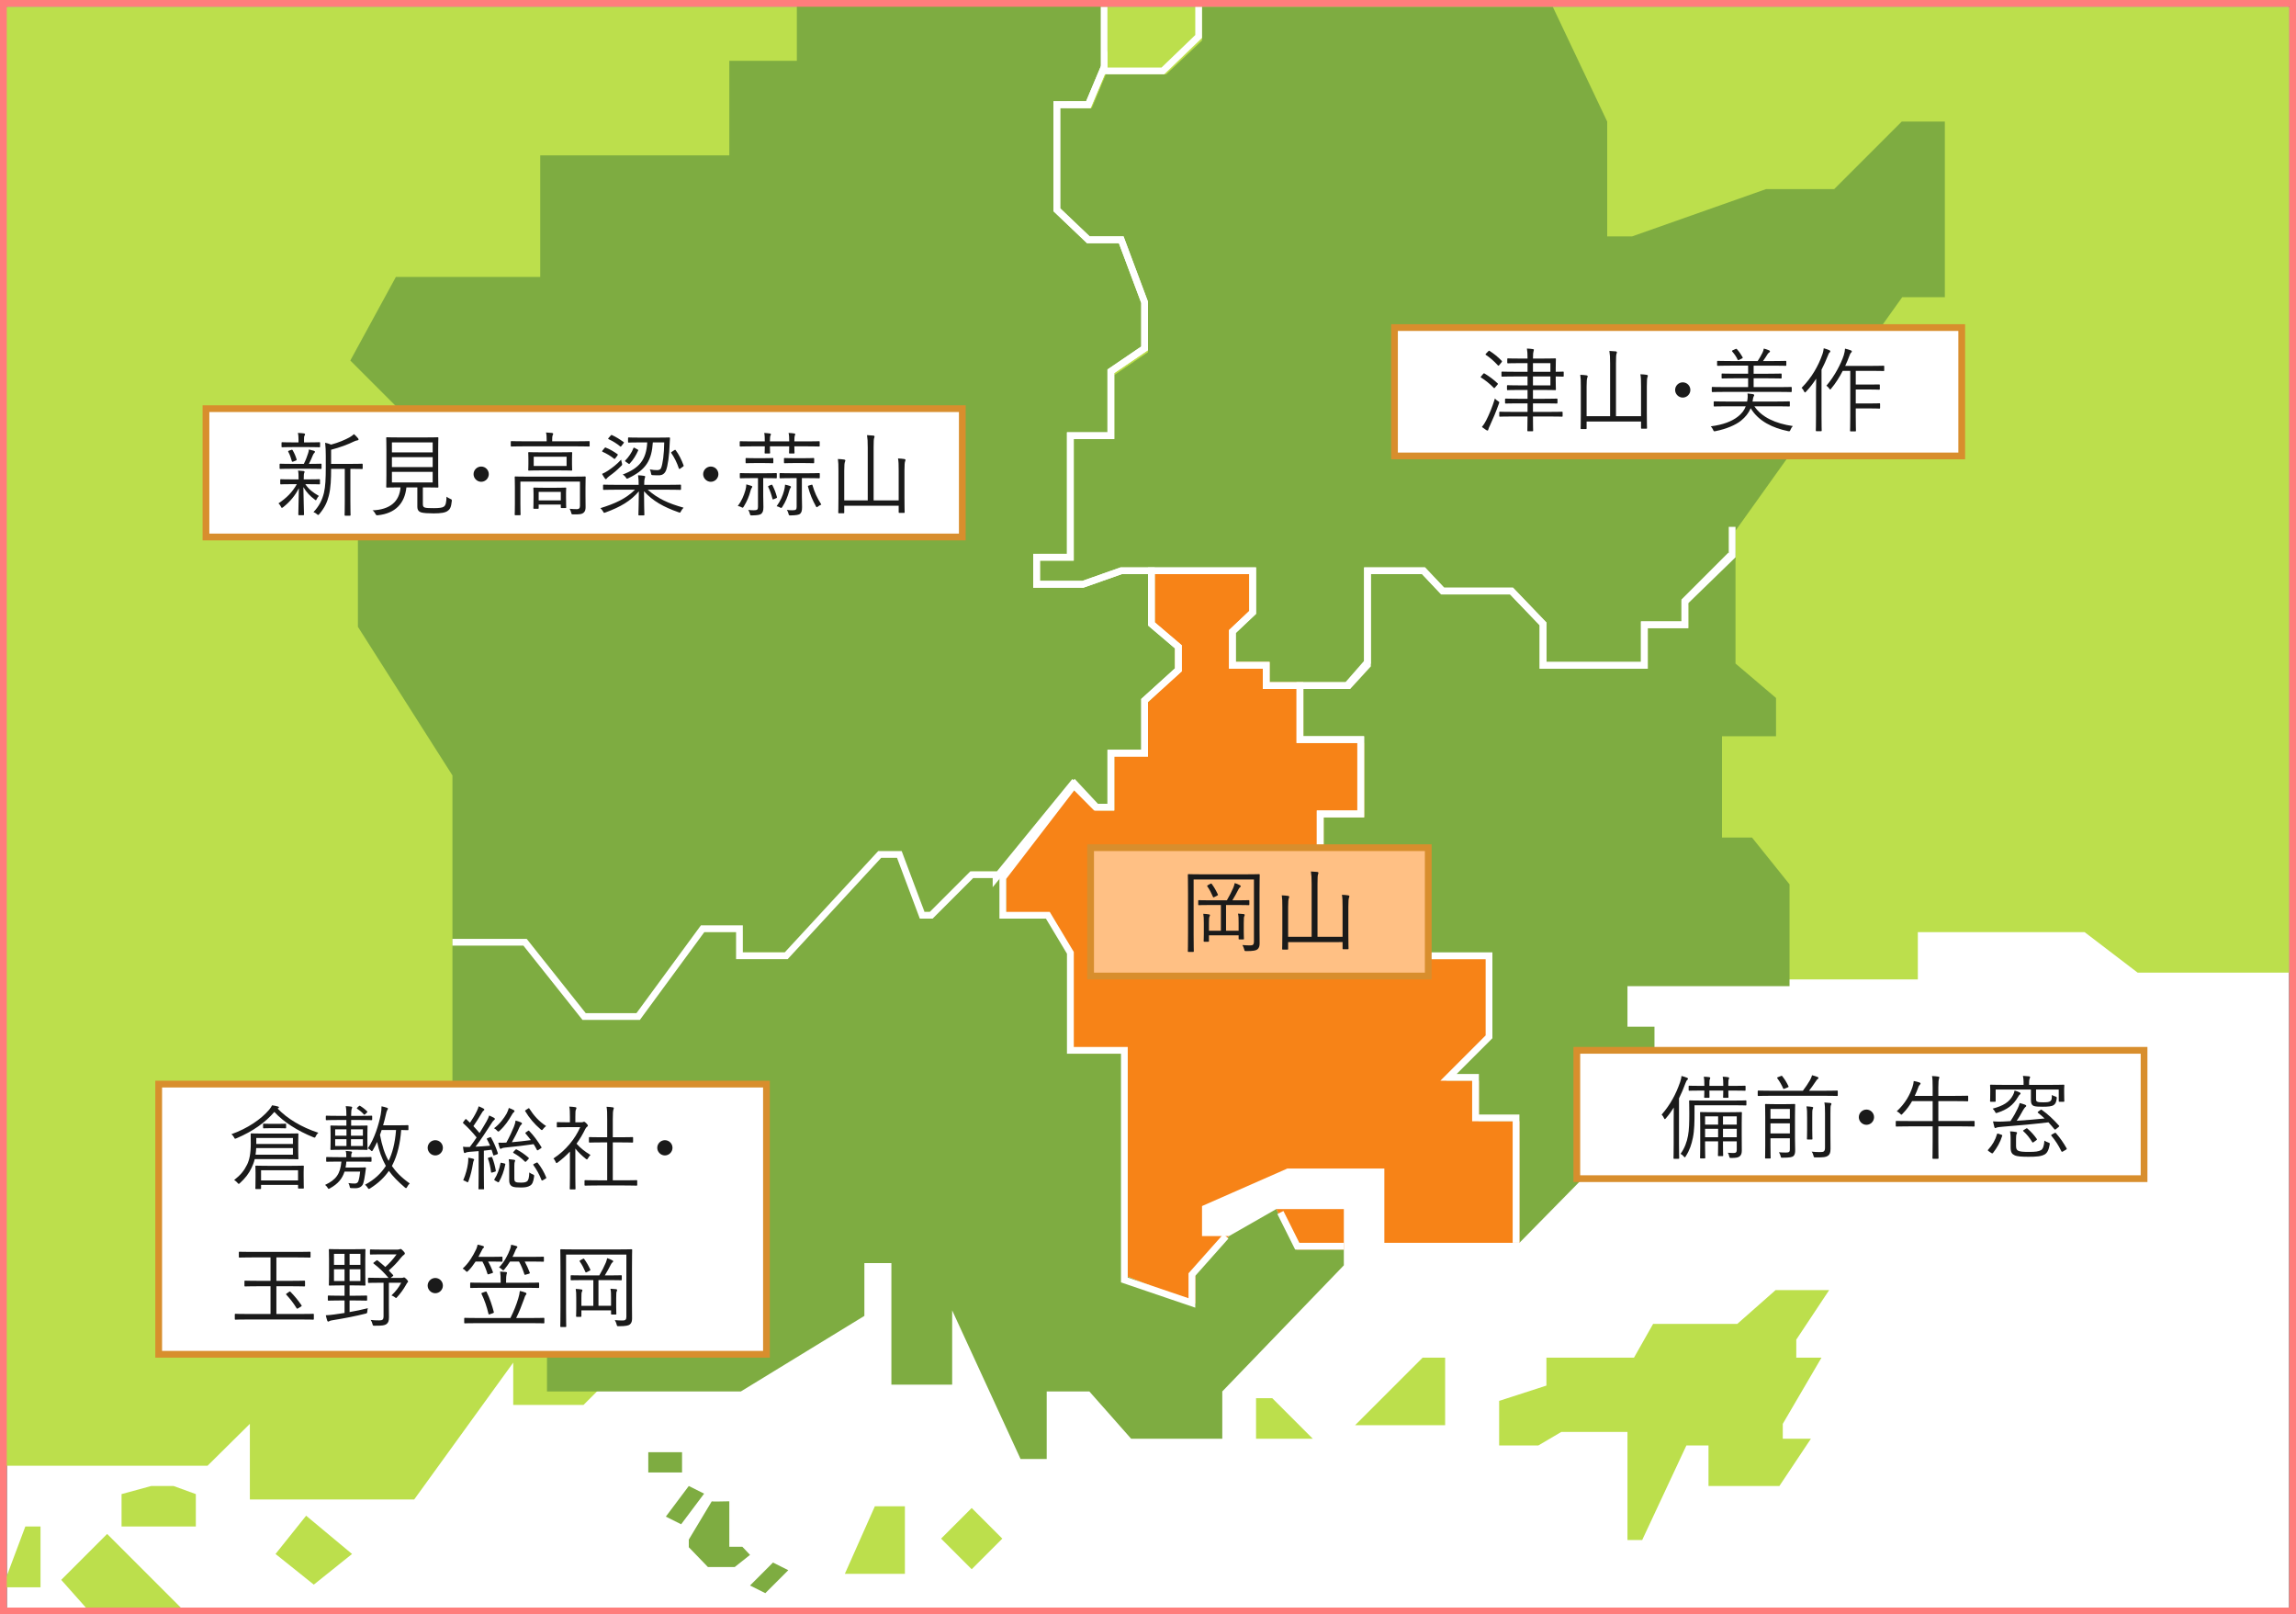 <?xml version="1.0" encoding="utf-8"?>
<!-- Generator: Adobe Illustrator 12.0.0, SVG Export Plug-In . SVG Version: 6.00 Build 51448)  -->
<!DOCTYPE svg PUBLIC "-//W3C//DTD SVG 1.1//EN" "http://www.w3.org/Graphics/SVG/1.1/DTD/svg11.dtd">
<svg  version="1.1"
	 xmlns:x="http://ns.adobe.com/Extensibility/1.0/" xmlns:i="http://ns.adobe.com/AdobeIllustrator/10.0/" xmlns:graph="http://ns.adobe.com/Graphs/1.0/" i:viewOrigin="-41 658.5" i:rulerOrigin="0 0" i:pageBounds="0 841.8896 595.2754 0"
	 xmlns="http://www.w3.org/2000/svg" xmlns:xlink="http://www.w3.org/1999/xlink" xmlns:a="http://ns.adobe.com/AdobeSVGViewerExtensions/3.0/" width="680" height="478"
	 viewBox="0 0 680 478" overflow="visible" enable-background="new 0 0 680 478" xml:space="preserve">
<rect x="0" y="0" width="680" height="478" fill="#808080" stroke="none"/>
<g id="レイヤー_1" i:layer="yes" i:dimmedPercent="50" i:rgbTrio="#4F008000FFFF">
	<g>
		<g i:knockout="Off">
			<path i:knockout="Off" fill="#FFFFFF" d="M1,1c0,1.987,0,474.013,0,476c1.991,0,676.009,0,678,0c0-1.987,0-474.013,0-476
				C677.009,1,2.991,1,1,1z"/>
			<path i:knockout="Off" d="M680,0H0v478h680v-2l0,0l0,0V0L680,0z M2,2h676v474H2V2L2,2z"/>
		</g>
		<polygon i:knockout="Off" fill="#BCDF4C" points="0,434 61.467,434 74,421.6 74,444 122.667,444 152,403.467 152,416 172.813,416 
			320.813,268 506,268 506,290 568,290 568,276 617.389,276 633.102,288 678,288 678,2 0,2 		"/>
		<path i:knockout="Off" fill="#7EAC41" d="M384,370h14v4.666L362,412v14h-27l-12.375-14H310v20h-7.75L282,388v22h-18v-36h-8v15.631
			L219.43,412H162v-52h-28v-82h22l16,22h18l18-24h12v6h13.846L260,254h6l8,16h2l12-12h10v14h12l8,10v28h16v68l20,8v-10l10-10l0,0
			l14-8L384,370z M192,430v6h10v-6H192z M204,440l-6.8,9.066l4.533,2.268l6.8-9.066L204,440z M210.8,444.533l-6.8,11.334v2.266
			l5.667,5.867h7.933l4.534-3.6l-2.268-2.4H216v-13.467C215.333,444.533,210.658,444.674,210.8,444.533z M228.934,462.666
			l-6.8,6.801l4.533,2.266l6.8-6.799L228.934,462.666z"/>
		<polygon i:knockout="Off" fill="#7EAC41" points="106,185.6 134,229.6 134,278 156,278 172,300 190,300 208,276 220,276 220,282 
			233.846,282 260,254 266,254 274,270 276,270 288,258 298,258 318,234 326,240 330,240 330,222 340,222 340,208 348,200 348,190 
			342,186 342,168 333.2,168 321.866,172 308,172 308,164 318,164 318,130 330,130 330,109.066 340,102.267 340,87.777 333.455,70 
			324.728,70 316,61.111 316,30 323.512,30 328,18.462 328,0 236,0 236,18 216,18 216,46 160,46 160,82 117.25,82 103.75,106.75 
			119.5,122.5 106,136 		"/>
		<polygon i:knockout="Off" fill="#7EAC41" points="458,184.733 458,198 488,198 488,186 500,186 500,179.2 514,165.6 514,157.133 
			563.371,88 576,88 576,36 563.223,36 543.223,56 523.033,56 483.367,70 476,70 476,36 459.875,2 356,2 356,12 345.4,22 328,22 
			328,20.889 323.333,32 314,32 314,63.111 323.333,72 333.2,72 340,90.666 340,104.267 330,111.066 330,130 318,130 318,166 
			308,166 308,174 321.866,174 333.2,170 341.133,170 351.334,170 370,170 370,181.334 364,187 364,196 376,196 376,202 400,202 
			406,196.066 406,170 421.6,170 427.266,176 447.666,176 		"/>
		<polygon i:knockout="Off" fill="#7EAC41" points="530,292 530,261.846 518.889,248 510,248 510,218 526,218 526,206.666 
			514,196.467 514,163.6 500,177.2 500,186 488,186 488,198 458,198 458,184.733 447.666,176 427.266,176 421.6,170 406,170 
			406,196.286 400,202 386,202 386,220 404,220 404,242 392,242 392,274.201 401.6,288 412,288 412,284 442,284 442,306 428.4,320 
			438,320 438,332 450,332 450,368 490,327.334 490,304 482,304 482,292 		"/>
		<path i:knockout="Off" fill="#F78317" d="M410,368v-22h-28.723L356,357.111V366h8l-10,10v10l-20-8v-66h-16v-30l-8-10h-12v-14
			l20-24l8,6h4v-18h10v-14l8-8v-10l-6-4.133V170h10.467H370v11.334L364,187v9h12v6h10v18h18v22h-12v32.201L401.6,288H412v-4h30v22
			l-13.6,14h9.6v12h12v36H410z M378,358l6,12h14v-12h-16.801H378z"/>
		<g>
			<polyline i:knockout="Off" fill="none" stroke="#FFFFFF" stroke-width="2" stroke-miterlimit="10" points="134,279 155.5,279 
				173,301 189,301 208.091,275 219,275 219,283 232.846,283 260.538,253 266.358,253 273.108,271 275.8,271 287.8,259 295,259 
				295,259.898 317.667,232.143 324.467,239 329,239 329,223 339,223 339,207.4 349,198.334 349,191.533 341,184.733 341,169 
				332.066,169 320.733,173 307,173 307,165 317,165 317,129 329,129 329,109.934 339,103.133 339,89.533 332.066,71 322.333,71 
				313,62.111 313,31 322.333,31 327,19.889 327,2 			"/>
			<polyline i:knockout="Off" fill="none" stroke="#FFFFFF" stroke-width="2" stroke-miterlimit="10" points="355,2 355,10.8 
				344.4,21 327,21 327,19.889 322.333,31 313,31 313,62.111 322.333,71 332.066,71 339,89.533 339,103.133 329,109.934 329,129 
				317,129 317,165 307,165 307,173 320.733,173 332.066,169 341.133,169 351.334,169 371,169 371,181.334 365,187 365,197 375,197 
				375,203 398.934,203 405,196.066 405,169 421.6,169 427.266,175 447.666,175 457,184.733 457,197 487,197 487,185 499,185 
				499,178.2 513,164.6 513,156 			"/>
			<polyline i:knockout="Off" fill="none" stroke="#FFFFFF" stroke-width="2" stroke-miterlimit="10" points="512.6,164.334 
				499,177.934 499,185 487,185 487,197 457,197 457,184.733 447.666,175 427.266,175 421.6,169 405,169 405,196.929 399.445,203 
				385,203 385,219 403,219 403,241 391,241 391,273.201 399.889,287 411,287 411,283 441,283 441,307 429,319 437,319 437,331 
				449,331 449,368 			"/>
			<polyline i:knockout="Off" fill="none" stroke="#FFFFFF" stroke-width="2" stroke-miterlimit="10" points="363.074,366.066 
				353,377.4 353,385.799 333,379 333,311 317,311 317,282.111 310.333,271 297,271 297,259.898 318.333,232.143 324.733,239 
				329,239 329,223 339,223 339,207.4 349,198.334 349,191.533 341,184.733 341,169 351.334,169 371,169 371,181.334 365,187 
				365,197 375,197 375,203 385,203 385,219 403,219 403,241 391,241 391,273.201 399.889,287 411,287 411,283 			"/>
			<polyline i:knockout="Off" fill="none" stroke="#FFFFFF" stroke-width="2" stroke-miterlimit="10" points="398,369 384.199,369 
				379.213,359.025 			"/>
		</g>
		<polygon i:knockout="Off" fill="#BCDF4C" points="18.134,467.799 31.733,454.201 55.533,478 27.2,478 		"/>
		<polygon i:knockout="Off" fill="#BCDF4C" points="12,452 12,470 0.75,470 7.5,452 		"/>
		<polyline i:knockout="Off" fill="#BCDF4C" points="36,442 36,452 58,452 58,442.4 51.4,440 44.8,440 36,442.4 		"/>
		<polygon i:knockout="Off" fill="#BCDF4C" points="90.667,448.799 81.6,460.133 92.934,469.201 104.267,460.133 		"/>
		<polygon i:knockout="Off" fill="#BCDF4C" points="259.111,446 250.223,466 268,466 268,446 		"/>
		
			<rect x="281.455" y="449.189" i:knockout="Off" transform="matrix(0.707 -0.707 0.707 0.707 -237.844 336.994)" fill="#BCDF4C" width="12.822" height="12.822"/>
		<polyline i:knockout="Off" fill="#BCDF4C" points="372,414 372,426 388.801,426 376.801,414 372,414 		"/>
		<polygon i:knockout="Off" fill="#BCDF4C" points="401.334,422 428,422 428,402 421.334,402 		"/>
		<polygon i:knockout="Off" fill="#BCDF4C" points="444,414.799 444,428 455.6,428 462.4,424 482,424 482,456 486.363,456 
			499.455,428 506,428 506,440 527,440 536.334,426 528,426 528,421.6 539.467,402 532,402 532,396.666 541.734,382 525.867,382 
			514.533,392 489.6,392 483.934,402 458,402 458,410.268 		"/>
		<g>
			<g i:knockout="Off">
				<path i:knockout="Off" fill="#FFFFFF" d="M61,121c0,1.853,0,36.147,0,38c1.974,0,222.026,0,224,0c0-1.853,0-36.147,0-38
					C283.026,121,62.974,121,61,121z"/>
				<path i:knockout="Off" fill="#D88E2D" d="M286,120H60v40h226v-2l0,0l0,0V120L286,120z M62,122h222v36H62V122L62,122z"/>
			</g>
			<g i:knockout="Off">
				<path i:knockout="Off" fill="#1A1A1A" d="M94.772,143.201c0,0.19-0.027,0.218-0.218,0.218c-0.136,0-0.897-0.055-3.29-0.055
					h-0.843c1.087,1.577,2.202,2.42,4.024,3.48c-0.218,0.218-0.463,0.517-0.653,0.952c-0.108,0.218-0.163,0.326-0.244,0.326
					c-0.082,0-0.19-0.082-0.381-0.245c-1.332-0.979-2.366-2.066-3.317-3.644c0.055,4.378,0.19,6.961,0.19,8.104
					c0,0.19-0.027,0.218-0.245,0.218h-1.224c-0.19,0-0.217-0.027-0.217-0.218c0-1.115,0.081-3.563,0.163-7.777
					c-1.115,2.176-2.502,3.889-4.623,5.602c-0.19,0.137-0.299,0.218-0.407,0.218c-0.109,0-0.164-0.108-0.272-0.326
					c-0.19-0.408-0.489-0.789-0.734-1.006c2.394-1.604,4.106-3.317,5.438-5.684h-1.387c-2.393,0-3.182,0.055-3.317,0.055
					c-0.19,0-0.218-0.027-0.218-0.218v-1.087c0-0.19,0.027-0.218,0.218-0.218c0.136,0,0.925,0.054,3.317,0.054h1.903v-0.054
					c0-1.278-0.027-1.931-0.163-2.557c0.571,0.027,1.196,0.082,1.658,0.137c0.164,0.027,0.272,0.108,0.272,0.217
					c0,0.164-0.055,0.272-0.108,0.381c-0.082,0.19-0.137,0.517-0.137,1.822v0.054h1.306c2.393,0,3.154-0.054,3.29-0.054
					c0.19,0,0.218,0.027,0.218,0.218V143.201z M95.234,138.634c0,0.189-0.027,0.217-0.218,0.217c-0.163,0-0.951-0.054-3.371-0.054
					h-5.248c-2.447,0-3.236,0.054-3.372,0.054c-0.19,0-0.218-0.027-0.218-0.217v-1.115c0-0.19,0.027-0.218,0.218-0.218
					c0.136,0,0.925,0.055,3.372,0.055h3.589c0.599-1.196,0.952-2.176,1.251-3.1c0.136-0.408,0.218-0.734,0.245-1.17
					c0.598,0.137,1.033,0.245,1.468,0.381c0.245,0.082,0.326,0.19,0.326,0.326c0,0.137-0.081,0.218-0.19,0.326
					c-0.136,0.137-0.271,0.3-0.407,0.626c-0.354,0.897-0.707,1.658-1.196,2.61h0.163c2.365,0,3.153-0.055,3.371-0.055
					c0.19,0,0.218,0.027,0.218,0.218V138.634z M94.799,132.216c0,0.19-0.026,0.218-0.217,0.218c-0.136,0-0.897-0.055-3.236-0.055
					h-4.514c-2.338,0-3.1,0.055-3.235,0.055c-0.19,0-0.218-0.027-0.218-0.218v-1.06c0-0.19,0.027-0.218,0.218-0.218
					c0.136,0,0.897,0.054,3.235,0.054h1.577v-0.843c0-0.68-0.027-1.359-0.19-1.957c0.707,0.026,1.224,0.054,1.768,0.136
					c0.218,0.027,0.354,0.108,0.354,0.217c0,0.19-0.081,0.327-0.163,0.49c-0.136,0.244-0.136,0.462-0.136,1.114v0.843h1.305
					c2.339,0,3.101-0.054,3.236-0.054c0.19,0,0.217,0.027,0.217,0.218V132.216z M86.288,133.195
					c0.218-0.082,0.272-0.055,0.381,0.108c0.517,0.87,0.897,1.795,1.169,2.692c0.055,0.19,0.027,0.271-0.244,0.381l-0.68,0.271
					c-0.354,0.108-0.436,0.108-0.489-0.136c-0.272-0.979-0.571-1.85-1.033-2.72c-0.109-0.19-0.082-0.244,0.271-0.38L86.288,133.195z
					 M107.416,138.66c0,0.19-0.027,0.218-0.218,0.218c-0.136,0-0.897-0.055-3.29-0.055h-0.136v9.599
					c0,2.937,0.055,3.916,0.055,4.052c0,0.218-0.027,0.218-0.218,0.218h-1.332c-0.19,0-0.218,0-0.218-0.218
					c0-0.136,0.054-1.115,0.054-4.052v-9.599h-4.051c0,2.883-0.082,5.656-0.68,7.968c-0.463,1.768-1.061,3.317-2.773,5.384
					c-0.163,0.217-0.272,0.299-0.381,0.299c-0.109,0-0.19-0.055-0.354-0.218c-0.272-0.271-0.626-0.462-1.033-0.625
					c1.74-1.822,2.61-3.698,3.1-5.71c0.435-1.822,0.544-4.215,0.544-7.641v-3.345c0-1.496-0.055-2.665-0.19-3.834
					c0.652,0.136,1.115,0.271,1.768,0.544c2.229-0.599,4.051-1.387,5.411-2.121c0.544-0.299,0.979-0.626,1.359-0.979
					c0.435,0.354,0.87,0.816,1.196,1.224c0.108,0.137,0.163,0.245,0.163,0.381c0,0.109-0.136,0.218-0.354,0.245
					c-0.299,0.027-0.599,0.136-1.006,0.326c-1.822,0.897-4.16,1.768-6.771,2.447v4.188h5.846c2.393,0,3.154-0.055,3.29-0.055
					c0.19,0,0.218,0.027,0.218,0.218V138.66z"/>
				<path i:knockout="Off" fill="#1A1A1A" d="M125.235,149.265c0,0.734,0.245,0.952,0.734,1.061
					c0.435,0.109,1.277,0.137,2.583,0.137c1.495,0,2.501-0.137,2.882-0.436c0.599-0.408,0.762-1.278,0.816-2.964
					c0.299,0.245,0.68,0.462,1.114,0.652c0.463,0.19,0.489,0.245,0.436,0.707c-0.19,1.74-0.49,2.339-1.224,2.855
					c-0.653,0.517-2.013,0.734-4.106,0.734c-1.74,0-2.937-0.082-3.671-0.272c-0.598-0.19-1.196-0.544-1.196-1.713v-5.71h-3.235
					c-0.517,4.84-3.372,7.695-8.375,8.239c-0.544,0.054-0.571,0.026-0.815-0.436c-0.218-0.408-0.49-0.762-0.843-1.006
					c5.084-0.218,7.939-2.502,8.293-6.798h-0.326c-2.665,0-3.535,0.055-3.698,0.055c-0.19,0-0.218-0.027-0.218-0.218
					c0-0.163,0.055-1.061,0.055-3.345v-7.749c0-2.339-0.055-3.209-0.055-3.372c0-0.19,0.027-0.218,0.218-0.218
					c0.163,0,1.061,0.055,3.726,0.055h7.559c2.665,0,3.59-0.055,3.726-0.055c0.19,0,0.217,0.027,0.217,0.218
					c0,0.163-0.054,1.033-0.054,3.372v7.749c0,2.284,0.054,3.209,0.054,3.345c0,0.19-0.026,0.218-0.217,0.218
					c-0.136,0-1.061-0.055-3.726-0.055h-0.652V149.265z M128.145,130.992h-12.072v2.964h12.072V130.992z M128.145,135.37h-12.072
					v2.937h12.072V135.37z M128.145,139.721h-12.072v3.127h12.072V139.721z"/>
				<path i:knockout="Off" fill="#1A1A1A" d="M144.766,140.4c0,1.224-1.006,2.257-2.257,2.257c-1.224,0-2.257-1.033-2.257-2.257
					c0-1.25,1.033-2.257,2.257-2.257C143.76,138.144,144.766,139.15,144.766,140.4z"/>
				<path i:knockout="Off" fill="#1A1A1A" d="M174.629,131.999c0,0.19-0.027,0.217-0.218,0.217c-0.163,0-1.006-0.054-3.616-0.054
					h-15.717c-2.583,0-3.453,0.054-3.59,0.054c-0.189,0-0.217-0.026-0.217-0.217v-1.17c0-0.19,0.027-0.217,0.217-0.217
					c0.137,0,1.007,0.054,3.59,0.054h6.825v-0.271c0-0.952-0.027-1.686-0.19-2.339c0.652,0.027,1.305,0.082,1.768,0.137
					c0.217,0.026,0.354,0.136,0.354,0.244c0,0.19-0.109,0.326-0.19,0.517c-0.082,0.19-0.109,0.652-0.109,1.441v0.271h7.261
					c2.61,0,3.453-0.054,3.616-0.054c0.19,0,0.218,0.026,0.218,0.217V131.999z M169.408,141.135c2.746,0,3.67-0.055,3.834-0.055
					c0.189,0,0.217,0.027,0.217,0.218c0,0.163-0.054,1.006-0.054,3.046v2.311c0,1.306,0.026,2.447,0.026,3.508
					c0,0.68-0.108,1.251-0.598,1.659c-0.463,0.407-1.061,0.517-3.019,0.489c-0.517,0-0.544-0.027-0.652-0.544
					c-0.108-0.408-0.272-0.815-0.462-1.115c0.788,0.082,1.55,0.109,2.202,0.109c0.517,0,0.87-0.245,0.87-0.979v-7.178h-17.647v6.444
					c0,2.257,0.055,3.154,0.055,3.29c0,0.19-0.027,0.218-0.218,0.218h-1.305c-0.19,0-0.218-0.027-0.218-0.218
					c0-0.136,0.055-0.925,0.055-3.263v-4.868c0-2.039-0.055-2.746-0.055-2.909c0-0.19,0.027-0.218,0.218-0.218
					c0.163,0,1.088,0.055,3.807,0.055H169.408z M169.408,137.383c0,1.251,0.054,1.604,0.054,1.768c0,0.163-0.027,0.189-0.218,0.189
					c-0.136,0-1.006-0.054-3.48-0.054h-5.628c-2.475,0-3.345,0.054-3.48,0.054c-0.19,0-0.218-0.026-0.218-0.189
					c0-0.164,0.055-0.517,0.055-1.768v-1.523c0-1.25-0.055-1.604-0.055-1.767c0-0.19,0.027-0.218,0.218-0.218
					c0.136,0,1.006,0.055,3.48,0.055h5.628c2.475,0,3.345-0.055,3.48-0.055c0.19,0,0.218,0.027,0.218,0.218
					c0,0.163-0.054,0.517-0.054,1.767V137.383z M167.641,147.253c0,2.475,0.054,2.855,0.054,2.964c0,0.19-0.026,0.218-0.217,0.218
					h-1.143c-0.218,0-0.244-0.027-0.244-0.218v-0.815h-6.554v1.033c0,0.19-0.027,0.217-0.217,0.217h-1.143
					c-0.19,0-0.218-0.026-0.218-0.217c0-0.163,0.055-0.544,0.055-3.073v-1.169c0-1.006-0.055-1.468-0.055-1.604
					c0-0.19,0.027-0.217,0.218-0.217c0.163,0,0.815,0.054,2.883,0.054h3.534c2.066,0,2.72-0.054,2.883-0.054
					c0.19,0,0.217,0.026,0.217,0.217c0,0.137-0.054,0.571-0.054,1.359V147.253z M167.804,135.234h-9.734v2.746h9.734V135.234z
					 M166.091,145.648h-6.554v2.529h6.554V145.648z"/>
				<path i:knockout="Off" fill="#1A1A1A" d="M191.822,144.996c3.072,2.691,6.036,4.024,10.632,5.329
					c-0.272,0.272-0.571,0.68-0.762,1.033c-0.136,0.3-0.217,0.436-0.354,0.436c-0.081,0-0.217-0.055-0.435-0.136
					c-4.27-1.496-7.613-3.317-10.17-6.2c0,3.726,0.109,6.417,0.109,6.934c0,0.19-0.027,0.218-0.218,0.218h-1.332
					c-0.19,0-0.218-0.027-0.218-0.218c0-0.517,0.108-3.153,0.136-6.906c-2.502,2.909-5.411,4.596-9.816,6.227
					c-0.217,0.082-0.354,0.137-0.435,0.137c-0.136,0-0.19-0.109-0.354-0.408c-0.218-0.354-0.517-0.762-0.789-0.979
					c4.378-1.36,7.505-2.774,10.252-5.466h-5.629c-2.583,0-3.453,0.055-3.616,0.055c-0.19,0-0.218-0.027-0.218-0.218v-1.115
					c0-0.19,0.027-0.217,0.218-0.217c0.163,0,1.033,0.054,3.616,0.054h6.716c0-1.169-0.026-1.686-0.19-2.828
					c0.653,0.027,1.251,0.082,1.768,0.164c0.19,0.026,0.354,0.108,0.354,0.217c0,0.218-0.108,0.408-0.163,0.599
					c-0.081,0.271-0.136,0.788-0.136,1.849h7.069c2.583,0,3.454-0.054,3.617-0.054c0.189,0,0.217,0.026,0.217,0.217v1.115
					c0,0.19-0.027,0.218-0.217,0.218c-0.163,0-1.034-0.055-3.617-0.055H191.822z M183.937,138.008
					c-1.277,1.306-2.311,2.121-3.371,2.883c-0.463,0.354-0.789,0.652-0.843,0.761c-0.082,0.136-0.164,0.218-0.272,0.218
					s-0.163,0-0.271-0.163c-0.272-0.381-0.626-0.897-0.87-1.387c0.625-0.272,1.25-0.626,1.794-0.979
					c1.387-0.951,2.475-1.767,3.861-3.235c0.027,0.326,0.136,0.652,0.218,0.979C184.317,137.654,184.317,137.654,183.937,138.008z
					 M179.016,132.706c0.217-0.245,0.217-0.272,0.407-0.163c1.196,0.462,2.339,1.142,3.453,1.93
					c0.163,0.109,0.137,0.164-0.026,0.436l-0.599,0.788c-0.163,0.218-0.245,0.245-0.381,0.137c-0.924-0.762-2.229-1.55-3.426-2.067
					c-0.136-0.081-0.163-0.189,0.027-0.407L179.016,132.706z M184.073,132.025c-0.19,0.245-0.218,0.3-0.381,0.164
					c-0.952-0.816-2.257-1.604-3.427-2.148c-0.163-0.082-0.217-0.136-0.026-0.354l0.57-0.652c0.218-0.245,0.218-0.272,0.408-0.218
					c1.169,0.517,2.339,1.251,3.453,2.066c0.163,0.108,0.19,0.136,0,0.381L184.073,132.025z M194.786,129.579
					c2.447,0,3.263-0.055,3.398-0.055c0.19,0,0.245,0.055,0.245,0.244c-0.027,0.436-0.081,0.897-0.081,1.333
					c-0.109,3.861-0.599,6.988-1.115,8.238c-0.381,0.897-1.061,1.333-1.822,1.387c-0.543,0.027-1.169,0.027-1.984-0.026
					c-0.517-0.027-0.517-0.027-0.626-0.599c-0.054-0.381-0.189-0.843-0.354-1.115c0.87,0.164,1.469,0.218,2.094,0.218
					c0.653,0,1.033-0.136,1.251-0.625c0.463-1.115,0.897-4.052,0.925-7.587h-3.372c-0.326,5.248-1.984,8.104-7.205,10.578
					c-0.218,0.108-0.326,0.163-0.436,0.163c-0.136,0-0.218-0.109-0.381-0.408c-0.244-0.354-0.544-0.625-0.896-0.815
					c4.894-1.876,6.987-4.351,7.26-9.518h-2.121c-2.42,0-3.182,0.055-3.345,0.055c-0.19,0-0.218-0.027-0.218-0.218v-1.087
					c0-0.19,0.027-0.218,0.218-0.218c0.163,0,0.925,0.055,3.345,0.055H194.786z M188.804,133.086
					c0.245,0.137,0.272,0.137,0.19,0.327c-0.598,1.332-1.414,2.719-2.475,3.833c-0.136,0.164-0.189,0.19-0.407,0.027l-0.734-0.517
					c-0.326-0.244-0.326-0.271-0.163-0.435c0.925-0.925,1.931-2.366,2.365-3.59c0.055-0.108,0.082-0.189,0.163-0.189
					c0.082,0,0.164,0.054,0.327,0.136L188.804,133.086z M199.735,133.276c0.217-0.136,0.299-0.108,0.407,0.055
					c0.87,1.142,1.74,2.882,2.312,4.459c0.055,0.218,0.027,0.245-0.218,0.408l-0.707,0.517c-0.163,0.108-0.271,0.136-0.326,0.136
					c-0.081,0-0.108-0.054-0.163-0.19c-0.544-1.658-1.359-3.29-2.229-4.514c-0.136-0.163-0.109-0.19,0.218-0.407L199.735,133.276z"
					/>
				<path i:knockout="Off" fill="#1A1A1A" d="M212.767,140.4c0,1.224-1.006,2.257-2.257,2.257c-1.224,0-2.257-1.033-2.257-2.257
					c0-1.25,1.033-2.257,2.257-2.257C211.761,138.144,212.767,139.15,212.767,140.4z"/>
				<path i:knockout="Off" fill="#1A1A1A" d="M222.562,144.588c-0.136,0.218-0.19,0.408-0.272,0.707
					c-0.489,1.795-1.006,3.046-1.984,4.65c-0.163,0.271-0.245,0.38-0.381,0.38c-0.108,0-0.218-0.081-0.436-0.19
					c-0.299-0.163-0.652-0.244-0.979-0.299c1.169-1.577,1.768-3.045,2.229-4.595c0.19-0.653,0.272-1.197,0.3-1.822
					c0.517,0.136,1.087,0.299,1.468,0.436c0.218,0.081,0.299,0.163,0.299,0.244C222.806,144.262,222.697,144.371,222.562,144.588z
					 M242.765,131.999c0,0.19-0.027,0.217-0.218,0.217c-0.136,0-0.979-0.054-3.563-0.054h-3.725c0,1.251,0.055,1.768,0.055,1.876
					c0,0.218-0.027,0.245-0.218,0.245H233.9c-0.19,0-0.218-0.027-0.218-0.245c0-0.108,0.055-0.625,0.055-1.876h-5.711
					c0,1.277,0.055,1.768,0.055,1.903c0,0.19-0.027,0.218-0.218,0.218h-1.196c-0.19,0-0.218-0.027-0.218-0.218
					c0-0.136,0.055-0.626,0.055-1.903h-3.644c-2.556,0-3.398,0.054-3.562,0.054c-0.19,0-0.218-0.026-0.218-0.217v-1.115
					c0-0.218,0.027-0.245,0.218-0.245c0.163,0,1.006,0.055,3.562,0.055h3.644c0-0.979-0.027-1.849-0.163-2.501
					c0.68,0.026,1.224,0.108,1.686,0.163c0.163,0.026,0.3,0.136,0.3,0.244c0,0.109-0.055,0.19-0.137,0.354
					c-0.108,0.19-0.163,0.762-0.163,1.74h5.711c0-0.979-0.027-1.876-0.19-2.501c0.707,0.026,1.224,0.081,1.713,0.163
					c0.136,0.026,0.271,0.108,0.271,0.217c0,0.137-0.054,0.19-0.136,0.381c-0.081,0.19-0.136,0.734-0.136,1.74h3.725
					c2.584,0,3.427-0.055,3.563-0.055c0.19,0,0.218,0.027,0.218,0.245V131.999z M230.066,141.38c0,0.218-0.027,0.244-0.218,0.244
					c-0.163,0-0.843-0.054-3.127-0.054h-0.68v5.248c0,1.277,0.055,2.42,0.055,3.344c0,1.115-0.19,1.604-0.681,2.013
					c-0.354,0.244-0.924,0.407-2.664,0.435c-0.544,0-0.544,0-0.68-0.544c-0.109-0.407-0.272-0.788-0.463-1.087
					c0.599,0.081,0.979,0.108,1.632,0.108c1.033,0,1.251-0.19,1.251-1.033v-8.483h-2.013c-2.311,0-3.018,0.054-3.154,0.054
					c-0.189,0-0.217-0.026-0.217-0.244v-1.088c0-0.19,0.027-0.218,0.217-0.218c0.137,0,0.844,0.055,3.154,0.055h4.242
					c2.284,0,2.964-0.055,3.127-0.055c0.19,0,0.218,0.027,0.218,0.218V141.38z M229.033,136.92c0,0.218-0.027,0.245-0.218,0.245
					c-0.163,0-0.707-0.055-2.556-0.055h-2.665c-1.876,0-2.42,0.055-2.556,0.055c-0.19,0-0.218-0.027-0.218-0.245v-1.087
					c0-0.19,0.027-0.218,0.218-0.218c0.136,0,0.68,0.055,2.556,0.055h2.665c1.849,0,2.393-0.055,2.556-0.055
					c0.19,0,0.218,0.027,0.218,0.218V136.92z M228.326,143.582c0.244-0.108,0.326-0.108,0.435,0.082
					c0.571,1.142,0.979,2.12,1.333,3.48c0.054,0.217,0.026,0.271-0.3,0.407l-0.517,0.218c-0.381,0.163-0.435,0.163-0.489-0.055
					c-0.354-1.332-0.68-2.338-1.278-3.562c-0.081-0.163-0.026-0.218,0.3-0.354L228.326,143.582z M234.063,144.561
					c-0.136,0.164-0.245,0.518-0.326,0.816c-0.49,1.794-1.007,3.072-2.013,4.677c-0.163,0.245-0.244,0.354-0.354,0.354
					c-0.081,0-0.218-0.055-0.407-0.163c-0.272-0.163-0.653-0.299-0.952-0.354c1.169-1.604,1.795-3.1,2.176-4.514
					c0.163-0.652,0.299-1.224,0.326-1.876c0.544,0.108,1.006,0.244,1.414,0.38c0.189,0.055,0.326,0.163,0.326,0.272
					C234.254,144.289,234.199,144.397,234.063,144.561z M242.792,141.38c0,0.218-0.027,0.244-0.218,0.244
					c-0.136,0-0.925-0.054-3.317-0.054h-1.768v5.248c0,1.277,0.055,2.42,0.055,3.344c0,1.115-0.163,1.604-0.626,2.013
					c-0.38,0.244-0.979,0.407-2.719,0.435c-0.544,0-0.544,0-0.68-0.544c-0.109-0.407-0.272-0.788-0.462-1.087
					c0.598,0.081,0.979,0.108,1.631,0.108c1.033,0,1.251-0.19,1.251-1.033v-8.483h-1.522c-2.394,0-3.154,0.054-3.317,0.054
					c-0.19,0-0.218-0.026-0.218-0.244v-1.088c0-0.19,0.027-0.218,0.218-0.218c0.163,0,0.924,0.055,3.317,0.055h4.84
					c2.393,0,3.182-0.055,3.317-0.055c0.19,0,0.218,0.027,0.218,0.218V141.38z M241.133,136.92c0,0.218-0.027,0.245-0.218,0.245
					c-0.163,0-0.733-0.055-2.719-0.055h-3.072c-1.985,0-2.583,0.055-2.72,0.055c-0.19,0-0.217-0.027-0.217-0.245v-1.087
					c0-0.19,0.026-0.218,0.217-0.218c0.137,0,0.734,0.055,2.72,0.055h3.072c1.985,0,2.556-0.055,2.719-0.055
					c0.19,0,0.218,0.027,0.218,0.218V136.92z M240.263,143.555c0.299-0.081,0.326-0.054,0.381,0.163
					c0.652,2.176,1.278,3.563,2.61,5.684c-0.326,0.136-0.68,0.326-0.979,0.57c-0.19,0.137-0.3,0.218-0.381,0.218
					c-0.082,0-0.163-0.108-0.272-0.326c-0.979-1.768-1.74-3.535-2.311-5.737c-0.055-0.245-0.055-0.271,0.326-0.381L240.263,143.555z
					"/>
				<path i:knockout="Off" fill="#1A1A1A" d="M266.158,139.259c0-1.822-0.027-2.556-0.19-3.508c0.707,0.027,1.332,0.082,1.849,0.163
					c0.19,0.027,0.354,0.109,0.354,0.245c0,0.19-0.055,0.326-0.136,0.544c-0.082,0.244-0.163,0.815-0.163,2.61v7.939
					c0,2.964,0.054,4.269,0.054,4.405c0,0.19-0.026,0.217-0.217,0.217h-1.333c-0.19,0-0.217-0.026-0.217-0.217v-1.903h-16.125v2.012
					c0,0.19-0.027,0.218-0.217,0.218h-1.333c-0.19,0-0.218-0.027-0.218-0.218c0-0.163,0.055-1.441,0.055-4.351v-7.994
					c0-1.822-0.027-2.556-0.163-3.508c0.68,0.027,1.332,0.082,1.876,0.163c0.163,0.027,0.326,0.136,0.326,0.245
					c0,0.136-0.054,0.271-0.136,0.489c-0.108,0.299-0.19,0.925-0.19,2.556v8.811h6.961v-15.608c0-1.931-0.054-2.664-0.217-3.725
					c0.706,0.027,1.387,0.081,1.93,0.136c0.164,0.027,0.3,0.136,0.3,0.245c0,0.163-0.055,0.326-0.136,0.543
					c-0.082,0.245-0.137,0.925-0.137,2.747v15.662h7.424V139.259z"/>
			</g>
		</g>
		<g>
			<g i:knockout="Off">
				<path i:knockout="Off" fill="#FFFFFF" d="M47,321c0,1.928,0,78.072,0,80c1.967,0,178.033,0,180,0c0-1.928,0-78.072,0-80
					C225.033,321,48.967,321,47,321z"/>
				<path i:knockout="Off" fill="#D88E2D" d="M228,320H46v82h182v-2l0,0l0,0V320L228,320z M48,322h178v78H48V322L48,322z"/>
			</g>
			<g i:knockout="Off">
				<path i:knockout="Off" fill="#1A1A1A" d="M82.21,328.229c2.801,2.938,6.988,5.52,12.072,7.18
					c-0.354,0.352-0.57,0.598-0.733,0.977c-0.245,0.518-0.245,0.545-0.734,0.355c-4.623-1.85-8.919-4.568-11.557-7.506
					c-2.719,3.154-6.309,5.711-11.202,7.805c-0.19,0.08-0.327,0.135-0.408,0.135c-0.136,0-0.19-0.135-0.354-0.434
					c-0.19-0.381-0.462-0.68-0.762-0.898c4.867-1.766,8.756-4.404,11.23-7.313c0.354-0.438,0.652-0.898,0.815-1.252
					c0.625,0.08,1.196,0.189,1.659,0.326c0.271,0.082,0.38,0.137,0.38,0.271c0,0.109-0.081,0.189-0.244,0.271L82.21,328.229z
					 M88.328,340.818c0,1.605,0.054,2.094,0.054,2.258c0,0.162-0.027,0.189-0.218,0.189c-0.136,0-1.033-0.055-3.616-0.055h-9.108
					c-0.218,0.924-0.544,1.768-0.925,2.557c-0.815,1.738-1.876,3.1-3.453,4.539c-0.163,0.164-0.272,0.246-0.354,0.246
					c-0.082,0-0.19-0.109-0.354-0.299c-0.272-0.354-0.652-0.654-1.006-0.842c1.931-1.523,2.937-2.748,3.86-4.625
					c0.653-1.387,1.061-3.18,1.061-6.199c0-1.82-0.027-2.609-0.027-2.773c0-0.189,0.027-0.217,0.19-0.217s1.061,0.055,3.617,0.055
					h6.498c2.583,0,3.48-0.055,3.616-0.055c0.19,0,0.218,0.027,0.218,0.217c0,0.164-0.054,0.652-0.054,2.285V340.818z
					 M89.932,348.377c0,2.773,0.055,3.209,0.055,3.344c0,0.191-0.027,0.219-0.245,0.219h-1.25c-0.19,0-0.218-0.027-0.218-0.219
					v-0.869H77.315v1.033c0,0.164-0.027,0.191-0.218,0.191h-1.224c-0.218,0-0.244-0.027-0.244-0.191s0.054-0.598,0.054-3.426v-1.25
					c0-1.197-0.054-1.715-0.054-1.85c0-0.189,0.026-0.217,0.244-0.217c0.136,0,1.061,0.055,3.671,0.055h6.526
					c2.61,0,3.534-0.055,3.67-0.055c0.218,0,0.245,0.027,0.245,0.217c0,0.135-0.055,0.652-0.055,1.576V348.377z M86.751,339.947
					H75.874c-0.027,0.707-0.108,1.359-0.19,1.959h11.067V339.947z M86.751,336.957h-10.85v1.768h10.85V336.957z M88.273,346.502
					H77.315v3.018h10.958V346.502z M84.738,333.885c0,0.191-0.027,0.217-0.218,0.217c-0.136,0-0.598-0.053-2.202-0.053h-1.984
					c-1.632,0-2.067,0.053-2.203,0.053c-0.19,0-0.218-0.025-0.218-0.217v-0.953c0-0.189,0.027-0.217,0.218-0.217
					c0.136,0,0.571,0.055,2.203,0.055h1.984c1.604,0,2.066-0.055,2.202-0.055c0.19,0,0.218,0.027,0.218,0.217V333.885z"/>
				<path i:knockout="Off" fill="#1A1A1A" d="M110.035,343.783c0,0.189-0.027,0.217-0.218,0.217c-0.163,0-1.006-0.055-3.534-0.055
					h-3.698c-0.055,0.652-0.136,1.225-0.245,1.768h3.671c1.55,0,1.958-0.055,2.121-0.055c0.19,0,0.245,0.055,0.245,0.246
					c-0.055,0.543-0.19,1.277-0.245,1.738c-0.136,0.98-0.299,1.932-0.571,2.801c-0.271,0.844-1.114,1.387-2.284,1.387
					c-0.326,0-0.761,0-1.196-0.027c-0.407-0.027-0.462-0.082-0.517-0.488c-0.054-0.354-0.217-0.762-0.38-1.008
					c0.706,0.109,1.332,0.137,1.93,0.137c0.571,0,0.952-0.352,1.061-0.816c0.245-0.787,0.408-1.875,0.49-2.719h-4.623
					c-0.68,2.121-1.931,3.617-4.269,4.922c-0.218,0.109-0.354,0.191-0.436,0.191c-0.108,0-0.163-0.109-0.299-0.328
					c-0.245-0.379-0.517-0.68-0.762-0.842c3.29-1.549,4.486-3.236,4.84-6.906h-0.761c-2.529,0-3.399,0.055-3.535,0.055
					c-0.19,0-0.218-0.027-0.218-0.217v-0.98c0-0.189,0.027-0.217,0.218-0.217c0.136,0,1.006,0.053,3.535,0.053h2.202v-0.57
					c0-0.543-0.055-0.896-0.163-1.277c0.625,0.027,1.061,0.082,1.522,0.137c0.218,0.027,0.354,0.109,0.354,0.189
					c0,0.135-0.027,0.189-0.108,0.326c-0.082,0.137-0.136,0.354-0.136,0.707v0.488h2.257c2.528,0,3.371-0.053,3.534-0.053
					c0.19,0,0.218,0.027,0.218,0.217V343.783z M110.226,331.465c0,0.189-0.027,0.217-0.19,0.217s-1.006-0.055-3.562-0.055h-2.475
					v1.688h1.468c2.257,0,3.019-0.055,3.182-0.055c0.19,0,0.218,0.027,0.218,0.217c0,0.135-0.055,0.652-0.055,2.148v2.502
					c0,1.496,0.055,2.012,0.055,2.148c0,0.189-0.027,0.217-0.218,0.217c-0.163,0-0.925-0.055-3.182-0.055h-4.214
					c-2.257,0-3.019,0.055-3.182,0.055c-0.19,0-0.218-0.027-0.218-0.217c0-0.137,0.055-0.652,0.055-2.148v-2.502
					c0-1.496-0.055-2.014-0.055-2.148c0-0.189,0.027-0.217,0.218-0.217c0.163,0,0.925,0.055,3.182,0.055h1.332v-1.688h-2.339
					c-2.556,0-3.426,0.055-3.562,0.055c-0.163,0-0.19-0.027-0.19-0.217v-0.896c0-0.191,0.027-0.219,0.19-0.219
					c0.136,0,1.006,0.055,3.562,0.055h2.339v-0.219c0-1.004-0.027-1.793-0.19-2.664c0.68,0.027,1.115,0.082,1.577,0.137
					c0.19,0.027,0.326,0.109,0.326,0.217c0,0.162-0.055,0.271-0.136,0.463c-0.109,0.244-0.163,1.006-0.163,1.793v0.273h2.475
					c2.556,0,3.398-0.055,3.562-0.055s0.19,0.027,0.19,0.219V331.465z M102.612,334.4h-3.345v1.877h3.345V334.4z M102.612,337.311
					h-3.345v2.012h3.345V337.311z M107.479,334.4h-3.535v1.877h3.535V334.4z M107.479,337.311h-3.535v2.012h3.535V337.311z
					 M106.256,327.549c0.19-0.191,0.218-0.191,0.381-0.109c0.733,0.436,1.44,0.98,2.094,1.633c0.136,0.137,0.108,0.189-0.082,0.379
					l-0.462,0.438c-0.245,0.215-0.3,0.242-0.436,0.08c-0.625-0.707-1.251-1.197-1.984-1.686c-0.137-0.082-0.137-0.164,0.108-0.381
					L106.256,327.549z M116.071,345.25c1.224,1.768,2.747,3.373,5.275,5.166c-0.299,0.273-0.544,0.598-0.761,1.035
					c-0.137,0.242-0.218,0.352-0.327,0.352c-0.081,0-0.19-0.082-0.38-0.217c-1.985-1.713-3.535-3.264-4.704-4.895
					c-1.251,1.822-3.019,3.59-5.521,5.166c-0.19,0.109-0.299,0.191-0.407,0.191c-0.109,0-0.19-0.109-0.354-0.355
					c-0.218-0.379-0.489-0.652-0.789-0.895c2.909-1.551,4.813-3.455,6.173-5.574c-1.196-2.176-2.04-4.461-2.583-7.098
					c-0.381,0.816-0.789,1.604-1.224,2.365c-0.137,0.244-0.218,0.354-0.326,0.354c-0.109,0-0.19-0.082-0.381-0.273
					c-0.272-0.27-0.544-0.434-0.816-0.543c1.985-2.91,3.209-6.961,3.807-9.979c0.164-0.924,0.245-1.686,0.245-2.475
					c0.599,0.137,1.088,0.246,1.55,0.408c0.218,0.08,0.354,0.162,0.354,0.299c0,0.164-0.136,0.299-0.244,0.488
					c-0.164,0.301-0.245,0.68-0.381,1.279c-0.218,0.979-0.489,2.066-0.816,3.154h4.297c2.147,0,2.854-0.055,2.991-0.055
					c0.189,0,0.217,0.027,0.217,0.219v1.086c0,0.164-0.027,0.191-0.217,0.191c-0.109,0-0.599-0.027-1.931-0.055
					c-0.272,3.834-1.115,7.504-2.557,10.277L116.071,345.25z M113.026,334.592c-0.136,0.461-0.299,0.951-0.489,1.414
					c0.598,3.18,1.359,5.602,2.556,7.723c1.033-2.094,1.903-5.059,2.202-9.137H113.026z"/>
				<path i:knockout="Off" fill="#1A1A1A" d="M131.17,339.865c0,1.225-1.006,2.258-2.257,2.258c-1.224,0-2.257-1.033-2.257-2.258
					c0-1.25,1.033-2.256,2.257-2.256C130.164,337.609,131.17,338.615,131.17,339.865z"/>
				<path i:knockout="Off" fill="#1A1A1A" d="M145.018,336.768c0.299-0.109,0.326-0.109,0.435,0.082
					c0.843,1.521,1.469,2.963,1.985,4.566c0.054,0.219,0.027,0.273-0.3,0.408l-0.598,0.217c-0.381,0.137-0.408,0.137-0.463-0.082
					l-0.489-1.521c-0.761,0.107-1.522,0.189-2.284,0.271v7.289c0,2.963,0.055,3.832,0.055,3.969c0,0.191-0.027,0.191-0.218,0.191
					h-1.224c-0.19,0-0.217,0-0.217-0.191c0-0.164,0.054-1.006,0.054-3.969v-7.152c-0.979,0.082-1.903,0.164-2.773,0.217
					c-0.598,0.055-0.843,0.137-1.061,0.244c-0.108,0.055-0.19,0.109-0.299,0.109c-0.136,0-0.218-0.137-0.271-0.354
					c-0.082-0.408-0.163-0.896-0.218-1.521c0.598,0.082,1.061,0.109,1.74,0.082h0.271c0.707-0.926,1.387-1.877,2.013-2.828
					c-1.224-1.523-2.529-2.91-3.943-4.188c-0.163-0.164-0.136-0.219,0.082-0.49l0.435-0.572c0.19-0.242,0.245-0.242,0.408-0.107
					l1.061,1.006c0.734-1.088,1.469-2.285,2.012-3.426c0.327-0.707,0.436-0.98,0.544-1.441c0.49,0.191,0.979,0.408,1.414,0.652
					c0.19,0.109,0.272,0.191,0.272,0.326c0,0.137-0.082,0.217-0.218,0.299c-0.19,0.137-0.299,0.273-0.462,0.57
					c-0.952,1.605-1.659,2.721-2.557,4.025c0.599,0.627,1.196,1.307,1.822,2.041c0.707-1.117,1.359-2.23,2.039-3.4
					c0.381-0.68,0.625-1.197,0.815-1.795c0.463,0.219,0.979,0.436,1.414,0.68c0.19,0.109,0.272,0.191,0.272,0.328
					c0,0.162-0.082,0.242-0.245,0.352c-0.271,0.219-0.489,0.518-0.925,1.225c-1.55,2.42-3.045,4.678-4.567,6.662
					c1.387-0.055,2.801-0.164,4.323-0.301c-0.272-0.652-0.599-1.277-0.925-1.902c-0.081-0.164-0.081-0.219,0.218-0.354
					L145.018,336.768z M140.286,343.701c-0.082,0.109-0.163,0.516-0.245,1.006c-0.244,1.467-0.598,3.182-1.277,5.002
					c-0.082,0.246-0.164,0.355-0.272,0.355c-0.081,0-0.19-0.055-0.354-0.164c-0.245-0.164-0.707-0.354-0.951-0.408
					c0.761-1.822,1.224-3.561,1.413-5.029c0.082-0.68,0.109-1.117,0.082-1.66c0.571,0.082,1.061,0.191,1.359,0.273
					c0.272,0.08,0.381,0.162,0.381,0.27C140.422,343.482,140.367,343.564,140.286,343.701z M145.344,342.613
					c0.299-0.082,0.326-0.082,0.435,0.135c0.436,1.063,0.843,2.557,1.061,3.836c0.027,0.217,0.027,0.27-0.326,0.379l-0.625,0.191
					c-0.381,0.109-0.436,0.082-0.463-0.164c-0.163-1.305-0.462-2.746-0.897-3.887c-0.081-0.191-0.054-0.246,0.272-0.355
					L145.344,342.613z M152.114,329.371c-0.19,0.135-0.354,0.436-0.544,0.76c-0.925,1.605-1.985,3.211-3.589,4.678
					c-0.19,0.164-0.3,0.244-0.381,0.244c-0.136,0-0.245-0.107-0.436-0.324c-0.244-0.273-0.544-0.518-0.843-0.652
					c1.686-1.252,2.991-3.047,3.698-4.297c0.299-0.545,0.571-1.25,0.68-1.715c0.544,0.191,1.061,0.41,1.387,0.6
					c0.218,0.107,0.299,0.189,0.299,0.326C152.386,329.154,152.305,329.234,152.114,329.371z M149.341,344.49
					c0.326,0.08,0.354,0.135,0.299,0.352c-0.354,1.85-0.979,3.563-1.849,5.086c-0.109,0.189-0.19,0.189-0.49,0.027l-0.625-0.355
					c-0.354-0.215-0.354-0.242-0.271-0.379c0.87-1.332,1.522-3.127,1.821-4.758c0.027-0.219,0.082-0.219,0.436-0.137L149.341,344.49
					z M156.329,334.891c0.217-0.162,0.271-0.162,0.435,0c1.332,1.359,2.556,3.072,3.589,4.76c0.109,0.162,0.082,0.189-0.189,0.379
					l-0.653,0.436c-0.163,0.107-0.271,0.162-0.326,0.162c-0.081,0-0.136-0.082-0.19-0.189c-0.271-0.545-0.598-1.115-0.951-1.658
					c-2.502,0.379-5.275,0.707-8.375,1.006c-0.626,0.055-0.897,0.135-1.061,0.244s-0.245,0.137-0.354,0.137s-0.19-0.082-0.271-0.301
					c-0.137-0.406-0.3-0.977-0.408-1.521c0.788,0.027,1.632,0.027,2.393-0.027c0.897-1.604,1.822-3.643,2.229-4.678
					c0.245-0.598,0.436-1.25,0.49-1.848c0.625,0.164,1.114,0.326,1.55,0.516c0.19,0.082,0.354,0.191,0.354,0.383
					c0,0.135-0.082,0.215-0.245,0.352c-0.19,0.164-0.381,0.436-0.517,0.762c-0.571,1.359-1.469,3.1-2.229,4.406
					c2.147-0.191,3.861-0.383,5.628-0.627c-0.517-0.68-1.033-1.332-1.55-1.93c-0.136-0.162-0.136-0.217,0.137-0.408L156.329,334.891
					z M152.332,348.895c0,0.625,0.081,0.951,0.435,1.088c0.326,0.162,0.788,0.189,1.522,0.189c0.843,0,1.387-0.08,1.768-0.354
					c0.489-0.354,0.652-1.168,0.707-2.664c0.299,0.244,0.625,0.406,1.006,0.57c0.436,0.191,0.463,0.219,0.408,0.707
					c-0.218,1.605-0.571,2.285-1.196,2.637c-0.652,0.41-1.441,0.545-2.72,0.545c-1.196,0-1.93-0.055-2.474-0.271
					c-0.49-0.219-0.979-0.707-0.979-1.822v-4.35c0-0.652-0.027-1.252-0.136-1.932c0.462,0.027,1.169,0.107,1.632,0.189
					c0.19,0.027,0.271,0.109,0.271,0.219c0,0.137-0.055,0.191-0.108,0.326c-0.082,0.162-0.136,0.49-0.136,1.305V348.895z
					 M155.894,343.838c-0.245,0.242-0.299,0.242-0.462,0.08c-1.088-1.088-2.176-1.877-3.317-2.502
					c-0.19-0.109-0.218-0.164,0.027-0.434l0.435-0.463c0.19-0.217,0.272-0.244,0.436-0.162c1.169,0.598,2.393,1.439,3.48,2.391
					c0.19,0.191,0.19,0.219,0.026,0.436L155.894,343.838z M156.383,328.256c0.245-0.164,0.3-0.164,0.408,0.027
					c1.332,2.066,2.746,3.672,4.948,5.139c-0.299,0.217-0.625,0.518-0.87,0.844c-0.163,0.244-0.271,0.354-0.38,0.354
					c-0.109,0-0.218-0.082-0.408-0.246c-1.876-1.631-3.29-3.289-4.514-5.328c-0.108-0.164-0.082-0.219,0.218-0.408L156.383,328.256z
					 M158.803,344.299c0.272-0.137,0.326-0.137,0.436,0c1.033,1.277,1.876,2.719,2.528,4.324c0.082,0.189,0.055,0.244-0.244,0.406
					l-0.653,0.383c-0.326,0.188-0.407,0.188-0.489,0c-0.652-1.66-1.468-3.156-2.393-4.406c-0.108-0.164-0.108-0.246,0.218-0.408
					L158.803,344.299z"/>
				<path i:knockout="Off" fill="#1A1A1A" d="M172.244,332.307c0.272,0,0.381-0.027,0.49-0.109c0.081-0.025,0.163-0.053,0.244-0.053
					c0.136,0,0.326,0.107,0.68,0.463c0.326,0.352,0.463,0.543,0.463,0.652c0,0.137-0.055,0.217-0.218,0.352
					c-0.19,0.137-0.326,0.246-0.544,0.654c-0.762,1.576-1.632,3.045-2.61,4.377c1.196,1.332,2.365,2.258,4.133,3.344
					c-0.271,0.246-0.57,0.652-0.761,1.008c-0.109,0.217-0.19,0.299-0.3,0.299c-0.081,0-0.19-0.055-0.354-0.189
					c-1.142-0.926-2.229-1.932-3.072-3.02v8.484c0,2.176,0.055,3.262,0.055,3.398c0,0.191-0.027,0.219-0.218,0.219h-1.278
					c-0.19,0-0.217-0.027-0.217-0.219c0-0.137,0.054-1.223,0.054-3.398v-7.586c-1.088,1.141-2.257,2.201-3.562,3.18
					c-0.19,0.137-0.3,0.219-0.408,0.219s-0.163-0.109-0.271-0.355c-0.19-0.434-0.408-0.787-0.653-1.004
					c3.698-2.395,6.444-5.848,7.94-9.273h-3.943c-2.012,0-2.637,0.055-2.773,0.055c-0.19,0-0.217-0.027-0.217-0.219v-1.113
					c0-0.191,0.026-0.219,0.217-0.219c0.137,0,0.762,0.055,2.773,0.055h0.897v-1.576c0-1.496-0.027-2.283-0.19-3.072
					c0.68,0.027,1.196,0.082,1.768,0.164c0.218,0.025,0.354,0.135,0.354,0.215c0,0.219-0.081,0.328-0.163,0.518
					c-0.136,0.299-0.163,0.762-0.163,2.121v1.631H172.244z M188.723,350.852c0,0.189-0.027,0.217-0.218,0.217
					c-0.136,0-1.033-0.055-3.726-0.055h-7.694c-2.665,0-3.59,0.055-3.726,0.055c-0.218,0-0.245-0.027-0.245-0.217v-1.197
					c0-0.189,0.027-0.217,0.245-0.217c0.136,0,1.061,0.055,3.726,0.055h2.746v-11.229h-1.713c-2.502,0-3.345,0.053-3.48,0.053
					c-0.19,0-0.218-0.027-0.218-0.217v-1.197c0-0.189,0.027-0.217,0.218-0.217c0.136,0,0.979,0.055,3.48,0.055h1.713v-5.303
					c0-1.932,0-2.666-0.19-3.725c0.707,0.027,1.305,0.082,1.821,0.162c0.19,0.027,0.327,0.109,0.327,0.217
					c0,0.137-0.055,0.273-0.109,0.463c-0.136,0.408-0.19,1.006-0.19,2.828v5.357h2.312c2.502,0,3.345-0.055,3.48-0.055
					c0.19,0,0.218,0.027,0.218,0.217v1.197c0,0.189-0.027,0.217-0.218,0.217c-0.136,0-0.979-0.053-3.48-0.053h-2.312v11.229h3.29
					c2.692,0,3.59-0.055,3.726-0.055c0.19,0,0.218,0.027,0.218,0.217V350.852z"/>
				<path i:knockout="Off" fill="#1A1A1A" d="M199.171,339.865c0,1.225-1.006,2.258-2.257,2.258c-1.224,0-2.257-1.033-2.257-2.258
					c0-1.25,1.033-2.256,2.257-2.256C198.165,337.609,199.171,338.615,199.171,339.865z"/>
				<path i:knockout="Off" fill="#1A1A1A" d="M92.95,390.537c0,0.191-0.027,0.217-0.218,0.217c-0.136,0-0.979-0.053-3.562-0.053
					H73.346c-2.584,0-3.453,0.053-3.59,0.053c-0.19,0-0.217-0.025-0.217-0.217v-1.305c0-0.191,0.026-0.219,0.217-0.219
					c0.137,0,1.006,0.055,3.59,0.055h6.771v-8.211h-3.671c-2.773,0-3.698,0.055-3.834,0.055c-0.19,0-0.218-0.027-0.218-0.219v-1.277
					c0-0.191,0.027-0.219,0.218-0.219c0.136,0,1.061,0.055,3.834,0.055h3.671v-6.934h-5.384c-2.72,0-3.617,0.055-3.78,0.055
					c-0.19,0-0.217-0.027-0.217-0.219v-1.305c0-0.189,0.026-0.217,0.217-0.217c0.163,0,1.061,0.055,3.78,0.055h13.242
					c2.719,0,3.616-0.055,3.752-0.055c0.218,0,0.245,0.027,0.245,0.217v1.305c0,0.191-0.027,0.219-0.245,0.219
					c-0.136,0-1.033-0.055-3.752-0.055h-6.118v6.934h4.432c2.773,0,3.698-0.055,3.834-0.055c0.19,0,0.218,0.027,0.218,0.219v1.277
					c0,0.191-0.027,0.219-0.218,0.219c-0.136,0-1.061-0.055-3.834-0.055h-4.432v8.211h7.314c2.583,0,3.426-0.055,3.562-0.055
					c0.19,0,0.218,0.027,0.218,0.219V390.537z M85.608,382.516c0.245-0.162,0.272-0.162,0.436,0
					c1.169,1.197,2.229,2.475,3.235,3.943c0.108,0.189,0.108,0.271-0.163,0.434l-0.762,0.463c-0.326,0.189-0.38,0.189-0.517,0
					c-0.896-1.469-1.903-2.773-3.018-3.971c-0.163-0.162-0.137-0.244,0.163-0.434L85.608,382.516z"/>
				<path i:knockout="Off" fill="#1A1A1A" d="M103.536,388.498c1.768-0.301,3.59-0.68,5.411-1.143
					c-0.108,0.354-0.136,0.598-0.163,0.951c-0.054,0.543-0.054,0.543-0.598,0.68c-2.801,0.707-6.281,1.387-9.518,1.904
					c-0.625,0.08-0.951,0.189-1.087,0.271c-0.163,0.109-0.245,0.164-0.381,0.164s-0.218-0.109-0.299-0.328
					c-0.163-0.488-0.3-1.031-0.408-1.549c0.815-0.027,1.55-0.107,2.583-0.244c0.925-0.109,1.931-0.273,2.964-0.436v-3.697h-1.469
					c-2.338,0-3.127,0.055-3.263,0.055c-0.19,0-0.218-0.027-0.218-0.219v-1.088c0-0.189,0.027-0.217,0.218-0.217
					c0.136,0,0.925,0.055,3.263,0.055h1.469v-3.047h-1.278c-2.257,0-3.018,0.055-3.153,0.055c-0.19,0-0.218-0.027-0.218-0.217
					c0-0.137,0.054-0.816,0.054-2.801v-4.787c0-1.93-0.054-2.664-0.054-2.801c0-0.189,0.027-0.215,0.218-0.215
					c0.136,0,0.896,0.053,3.153,0.053h4.079c2.257,0,3.019-0.053,3.154-0.053c0.218,0,0.244,0.025,0.244,0.215
					c0,0.137-0.054,0.871-0.054,2.801v4.787c0,1.984,0.054,2.664,0.054,2.801c0,0.189-0.026,0.217-0.244,0.217
					c-0.136,0-0.897-0.055-3.154-0.055h-1.306v3.047h1.714c2.338,0,3.1-0.055,3.263-0.055c0.19,0,0.218,0.027,0.218,0.217v1.088
					c0,0.191-0.027,0.219-0.218,0.219c-0.163,0-0.925-0.055-3.263-0.055h-1.714V388.498z M102.041,371.258h-3.127v3.264h3.127
					V371.258z M102.041,375.826h-3.127v3.48h3.127V375.826z M106.745,371.258h-3.209v3.264h3.209V371.258z M106.745,375.826h-3.209
					v3.48h3.209V375.826z M118.927,378.383c0.245,0,0.354-0.027,0.436-0.055c0.136-0.055,0.189-0.082,0.299-0.082
					c0.163,0,0.299,0.082,0.707,0.49c0.354,0.379,0.489,0.57,0.489,0.734c0,0.109-0.055,0.189-0.19,0.299
					c-0.108,0.08-0.218,0.326-0.408,0.652c-0.788,1.387-1.577,2.475-2.61,3.615c-0.163,0.191-0.244,0.301-0.354,0.301
					c-0.081,0-0.189-0.082-0.38-0.246c-0.327-0.244-0.653-0.406-0.979-0.516c1.333-1.277,2.176-2.367,2.883-3.754h-3.644v6.961
					c0,1.252,0.026,2.422,0.026,3.238c0,1.086-0.189,1.629-0.733,2.039c-0.599,0.406-1.224,0.488-3.48,0.488
					c-0.544,0-0.544,0-0.68-0.543c-0.109-0.436-0.3-0.844-0.517-1.17c0.843,0.107,1.44,0.135,2.501,0.135
					c0.979,0,1.306-0.189,1.306-1.277v-9.871h-1.061c-2.42,0-3.182,0.055-3.317,0.055c-0.19,0-0.218-0.027-0.218-0.217v-1.088
					c0-0.217,0.027-0.244,0.218-0.244c0.136,0,0.897,0.055,3.317,0.055h2.528c-1.414-1.686-2.801-3.018-4.378-4.215
					c-0.19-0.137-0.163-0.217,0.109-0.408l0.598-0.461c0.218-0.164,0.272-0.191,0.436-0.082c0.788,0.625,1.55,1.25,2.284,1.93
					c1.169-1.033,2.311-2.285,3.344-3.725h-4.649c-2.202,0-2.882,0.053-3.018,0.053c-0.19,0-0.218-0.027-0.218-0.217v-1.088
					c0-0.189,0.027-0.217,0.218-0.217c0.136,0,0.815,0.055,3.018,0.055h4.949c0.326,0,0.462-0.055,0.57-0.109
					c0.137-0.053,0.218-0.08,0.327-0.08c0.136,0,0.299,0.107,0.707,0.516c0.462,0.461,0.543,0.652,0.543,0.844
					c0,0.135-0.108,0.27-0.244,0.352c-0.272,0.191-0.463,0.355-0.925,0.898c-1.061,1.359-2.121,2.475-3.589,3.752
					c0.407,0.436,0.843,0.869,1.251,1.332c0.136,0.137,0.108,0.217-0.109,0.408l-0.598,0.463H118.927z"/>
				<path i:knockout="Off" fill="#1A1A1A" d="M131.17,380.666c0,1.223-1.006,2.258-2.257,2.258c-1.224,0-2.257-1.035-2.257-2.258
					c0-1.25,1.033-2.258,2.257-2.258C130.164,378.408,131.17,379.416,131.17,380.666z"/>
				<path i:knockout="Off" fill="#1A1A1A" d="M148.824,373.352c0,0.217-0.027,0.244-0.218,0.244c-0.136,0-0.789-0.055-2.909-0.055
					h-1.143c0.544,0.926,1.006,1.904,1.441,3.129c0.055,0.189,0,0.244-0.299,0.324l-0.87,0.273
					c-0.354,0.109-0.408,0.082-0.463-0.137c-0.38-1.223-0.87-2.473-1.495-3.59h-2.013c-0.68,1.035-1.387,1.986-2.175,2.748
					c-0.19,0.189-0.299,0.299-0.408,0.299c-0.081,0-0.19-0.109-0.381-0.299c-0.299-0.326-0.57-0.518-0.869-0.654
					c1.794-1.629,2.99-3.615,4.023-5.764c0.163-0.381,0.3-0.787,0.408-1.332c0.571,0.107,1.142,0.244,1.604,0.408
					c0.19,0.082,0.299,0.164,0.299,0.271c0,0.162-0.108,0.271-0.271,0.381c-0.137,0.109-0.19,0.246-0.381,0.625
					c-0.326,0.652-0.652,1.305-1.006,1.93h3.997c2.12,0,2.773-0.053,2.909-0.053c0.19,0,0.218,0.025,0.218,0.217V373.352z
					 M161.223,391.623c0,0.191-0.026,0.219-0.217,0.219c-0.137,0-0.979-0.055-3.535-0.055h-16.206c-2.556,0-3.398,0.055-3.562,0.055
					c-0.19,0-0.218-0.027-0.218-0.219v-1.195c0-0.191,0.027-0.217,0.218-0.217c0.163,0,1.006,0.053,3.562,0.053h9.897
					c0.979-1.93,1.795-3.969,2.339-5.816c0.244-0.816,0.381-1.469,0.462-2.203c0.652,0.137,1.088,0.271,1.659,0.488
					c0.217,0.082,0.299,0.191,0.299,0.328c0,0.135-0.082,0.242-0.218,0.406c-0.218,0.273-0.299,0.625-0.544,1.305
					c-0.761,2.094-1.387,3.672-2.284,5.492h4.596c2.556,0,3.398-0.053,3.535-0.053c0.19,0,0.217,0.025,0.217,0.217V391.623z
					 M159.673,381.156c0,0.189-0.026,0.217-0.217,0.217c-0.163,0-1.061-0.055-3.808-0.055h-12.371c-2.773,0-3.645,0.055-3.808,0.055
					c-0.189,0-0.217-0.027-0.217-0.217v-1.143c0-0.219,0.027-0.244,0.217-0.244c0.163,0,1.034,0.053,3.808,0.053h5.003v-0.27
					c0-1.387-0.027-2.094-0.163-3.047c0.68,0.027,1.277,0.082,1.74,0.137c0.19,0.027,0.299,0.109,0.299,0.217
					c0,0.135-0.082,0.271-0.136,0.49c-0.082,0.299-0.136,0.924-0.136,2.176v0.297h5.764c2.747,0,3.645-0.053,3.808-0.053
					c0.19,0,0.217,0.025,0.217,0.244V381.156z M143.685,382.488c0.272-0.107,0.354-0.107,0.436,0.055
					c0.924,1.85,1.631,3.998,2.121,5.9c0.054,0.217,0.026,0.271-0.245,0.381l-0.843,0.299c-0.381,0.137-0.436,0.109-0.489-0.137
					c-0.49-2.039-1.143-3.996-2.067-5.9c-0.081-0.189,0.027-0.217,0.3-0.326L143.685,382.488z M161.087,373.352
					c0,0.217-0.027,0.244-0.218,0.244c-0.136,0-0.951-0.055-3.371-0.055h-2.094c0.544,1.008,1.033,2.066,1.495,3.266
					c0.055,0.188,0,0.27-0.271,0.352l-0.87,0.246c-0.326,0.107-0.381,0.107-0.463-0.137c-0.407-1.277-0.924-2.555-1.576-3.727
					h-2.665c-0.489,0.789-1.033,1.551-1.659,2.313c-0.163,0.191-0.244,0.299-0.354,0.299c-0.081,0-0.189-0.107-0.407-0.299
					c-0.3-0.299-0.571-0.461-0.843-0.57c1.55-1.605,2.583-3.563,3.29-5.438c0.108-0.301,0.244-0.762,0.299-1.279
					c0.571,0.107,1.142,0.244,1.55,0.381c0.218,0.082,0.299,0.164,0.299,0.271c0,0.162-0.054,0.244-0.217,0.381
					s-0.19,0.246-0.354,0.652c-0.272,0.652-0.544,1.277-0.87,1.902h5.71c2.42,0,3.235-0.053,3.371-0.053
					c0.19,0,0.218,0.025,0.218,0.217V373.352z"/>
				<path i:knockout="Off" fill="#1A1A1A" d="M183.202,369.953c2.72,0,3.644-0.055,3.808-0.055c0.189,0,0.217,0.027,0.217,0.217
					c0,0.137-0.054,1.85-0.054,5.52v10.389c0,2.174,0.026,3.48,0.026,4.35c0,0.789-0.136,1.359-0.652,1.795
					c-0.407,0.326-1.169,0.518-3.263,0.518c-0.517,0-0.544,0-0.652-0.518c-0.109-0.436-0.326-0.951-0.544-1.277
					c0.788,0.08,1.658,0.107,2.42,0.107c0.707,0,1.006-0.297,1.006-1.086v-18.438h-17.864v16.18c0,3.398,0.054,4.922,0.054,5.059
					c0,0.189-0.026,0.217-0.217,0.217h-1.333c-0.19,0-0.217-0.027-0.217-0.217c0-0.164,0.054-1.715,0.054-5.439v-11.666
					c0-3.75-0.054-5.355-0.054-5.492c0-0.189,0.026-0.217,0.217-0.217c0.163,0,1.088,0.055,3.808,0.055H183.202z M184.154,378.873
					c0,0.189-0.027,0.215-0.245,0.215c-0.136,0-1.006-0.053-3.589-0.053h-3.072v7.613h3.725v-2.311c0-1.277,0-2.012-0.19-2.746
					c0.653,0.027,1.306,0.082,1.687,0.135c0.19,0.027,0.299,0.109,0.299,0.244c0,0.137-0.027,0.246-0.108,0.383
					c-0.109,0.189-0.163,0.516-0.163,2.012v2.691c0,1.277,0.054,1.82,0.054,1.957c0,0.191-0.027,0.219-0.218,0.219h-1.142
					c-0.19,0-0.218-0.027-0.218-0.219v-1.006h-8.782v1.686c0,0.191-0.027,0.219-0.218,0.219h-1.142c-0.19,0-0.218-0.027-0.218-0.219
					c0-0.164,0.054-0.707,0.054-2.121v-3.152c0-1.441-0.026-2.066-0.163-2.773c0.571,0.027,1.224,0.08,1.659,0.162
					c0.218,0.027,0.326,0.107,0.326,0.189c0,0.191-0.082,0.328-0.163,0.518c-0.108,0.244-0.136,0.625-0.136,1.904v2.229h3.534
					v-7.613h-2.854c-2.638,0-3.48,0.053-3.644,0.053c-0.19,0-0.218-0.025-0.218-0.215v-1.063c0-0.189,0.027-0.217,0.218-0.217
					c0.163,0,1.006,0.055,3.644,0.055h4.622c0.816-1.414,1.387-2.529,1.903-3.725c0.163-0.383,0.3-0.816,0.436-1.387
					c0.517,0.162,1.061,0.379,1.495,0.625c0.19,0.109,0.272,0.164,0.272,0.326c0,0.135-0.137,0.244-0.245,0.326
					c-0.136,0.109-0.271,0.271-0.462,0.652c-0.436,0.871-1.061,2.039-1.768,3.182h1.196c2.583,0,3.453-0.055,3.589-0.055
					c0.218,0,0.245,0.027,0.245,0.217V378.873z M172.571,372.781c0.271-0.137,0.299-0.162,0.435,0
					c0.707,0.951,1.306,2.012,1.822,3.127c0.081,0.191,0.026,0.244-0.3,0.406l-0.652,0.328c-0.354,0.189-0.408,0.189-0.489,0
					c-0.463-1.088-0.979-2.121-1.686-3.129c-0.109-0.162-0.082-0.215,0.217-0.379L172.571,372.781z"/>
			</g>
		</g>
		<g>
			<g i:knockout="Off">
				<path i:knockout="Off" fill="#FFFFFF" d="M413,97c0,1.853,0,36.147,0,38c1.965,0,166.035,0,168,0c0-1.853,0-36.147,0-38
					C579.035,97,414.965,97,413,97z"/>
				<path i:knockout="Off" fill="#D88E2D" d="M582,96H412v40h170v-2l0,0l0,0V96L582,96z M414,98h166v36H414V98L414,98z"/>
			</g>
			<g i:knockout="Off">
				<path i:knockout="Off" fill="#1A1A1A" d="M439.246,110.736c0.164-0.218,0.271-0.218,0.436-0.137
					c1.305,0.789,2.664,1.768,3.861,2.91c0.135,0.136,0.135,0.19-0.027,0.38l-0.652,0.762c-0.273,0.326-0.299,0.354-0.463,0.19
					c-1.115-1.169-2.529-2.284-3.752-3.046c-0.191-0.108-0.164-0.163,0.027-0.38L439.246,110.736z M441.285,125.963
					c-0.244,0.544-0.461,0.952-0.488,1.196c-0.027,0.163-0.109,0.326-0.219,0.326c-0.107,0-0.244-0.054-0.436-0.163
					c-0.461-0.299-0.76-0.517-1.25-0.897c0.518-0.652,0.871-1.169,1.277-1.984c0.844-1.659,1.768-3.807,2.584-6.472
					c0.244,0.354,0.516,0.544,0.924,0.815c0.246,0.137,0.354,0.218,0.354,0.354c0,0.109-0.055,0.245-0.135,0.463
					C443.107,121.83,442.156,124.087,441.285,125.963z M440.742,104.047c0.189-0.218,0.271-0.245,0.436-0.136
					c1.277,0.815,2.5,1.794,3.561,2.909c0.137,0.163,0.137,0.271-0.08,0.517l-0.6,0.734c-0.217,0.244-0.271,0.271-0.436,0.108
					c-1.086-1.196-2.445-2.393-3.561-3.1c-0.164-0.108-0.164-0.163,0.08-0.408L440.742,104.047z M463.119,111.307
					c0,0.19-0.025,0.218-0.189,0.218c-0.109,0-0.707-0.027-2.176-0.055v1.143c0,1.794,0.055,2.528,0.055,2.664
					c0,0.218-0.027,0.245-0.217,0.245c-0.164,0-1.225-0.055-3.889-0.055h-2.691v2.61h3.316c2.691,0,3.563-0.054,3.725-0.054
					c0.191,0,0.219,0.027,0.219,0.217v1.033c0,0.19-0.027,0.218-0.219,0.218c-0.162,0-1.033-0.054-3.725-0.054h-3.316v2.528h4.73
					c2.773,0,3.697-0.055,3.861-0.055c0.162,0,0.189,0.027,0.189,0.218v1.033c0,0.19-0.027,0.218-0.189,0.218
					c-0.164,0-1.088-0.055-3.861-0.055h-4.73c0,2.773,0.053,4.052,0.053,4.16c0,0.19-0.025,0.218-0.217,0.218h-1.277
					c-0.191,0-0.219-0.027-0.219-0.218c0-0.108,0.027-1.414,0.055-4.16h-4.322c-2.773,0-3.699,0.055-3.861,0.055
					c-0.164,0-0.191-0.027-0.191-0.218v-1.033c0-0.19,0.027-0.218,0.191-0.218c0.162,0,1.088,0.055,3.861,0.055h4.322v-2.528h-2.746
					c-2.664,0-3.535,0.054-3.697,0.054c-0.191,0-0.219-0.027-0.219-0.218v-1.033c0-0.189,0.027-0.217,0.219-0.217
					c0.162,0,1.033,0.054,3.697,0.054h2.746v-2.61h-2.447c-2.475,0-3.262,0.055-3.426,0.055c-0.189,0-0.217-0.027-0.217-0.245
					v-1.006c0-0.19,0.027-0.218,0.217-0.218c0.164,0,0.951,0.055,3.426,0.055h2.447v-2.638h-3.643c-2.773,0-3.699,0.055-3.861,0.055
					c-0.191,0-0.219-0.027-0.219-0.218v-1.061c0-0.19,0.027-0.217,0.219-0.217c0.162,0,1.088,0.054,3.861,0.054h3.643v-2.556h-2.176
					c-2.609,0-3.453,0.055-3.615,0.055c-0.191,0-0.217-0.027-0.217-0.218v-1.033c0-0.19,0.025-0.218,0.217-0.218
					c0.162,0,1.006,0.055,3.615,0.055h2.176c0-1.469-0.055-2.176-0.189-2.964c0.68,0.027,1.223,0.081,1.768,0.163
					c0.189,0.027,0.299,0.081,0.299,0.218c0,0.136-0.055,0.244-0.109,0.462c-0.082,0.245-0.162,0.762-0.162,2.121h2.691
					c2.664,0,3.725-0.055,3.889-0.055c0.189,0,0.217,0.027,0.217,0.218c0,0.136-0.055,0.87-0.055,2.665v1.087
					c1.469,0,2.066-0.054,2.176-0.054c0.164,0,0.189,0.026,0.189,0.217V111.307z M459.178,107.527h-5.166v2.556h5.166V107.527z
					 M459.178,111.47h-5.166v2.638h5.166V111.47z"/>
				<path i:knockout="Off" fill="#1A1A1A" d="M486.023,114.325c0-1.822-0.027-2.556-0.191-3.508c0.707,0.027,1.334,0.082,1.85,0.163
					c0.189,0.027,0.354,0.109,0.354,0.245c0,0.19-0.055,0.326-0.137,0.544c-0.08,0.244-0.162,0.815-0.162,2.61v7.939
					c0,2.964,0.055,4.269,0.055,4.405c0,0.19-0.027,0.217-0.219,0.217h-1.332c-0.189,0-0.217-0.026-0.217-0.217v-1.903h-16.125
					v2.012c0,0.19-0.027,0.218-0.217,0.218h-1.332c-0.191,0-0.219-0.027-0.219-0.218c0-0.163,0.055-1.441,0.055-4.351v-7.994
					c0-1.822-0.027-2.556-0.162-3.508c0.68,0.027,1.332,0.082,1.875,0.163c0.164,0.027,0.326,0.136,0.326,0.245
					c0,0.136-0.055,0.271-0.135,0.489c-0.109,0.299-0.191,0.925-0.191,2.556v8.811h6.961v-15.608c0-1.931-0.055-2.664-0.217-3.725
					c0.707,0.027,1.387,0.081,1.93,0.136c0.164,0.027,0.299,0.136,0.299,0.245c0,0.163-0.053,0.326-0.135,0.543
					c-0.082,0.245-0.137,0.925-0.137,2.747v15.662h7.424V114.325z"/>
				<path i:knockout="Off" fill="#1A1A1A" d="M500.629,115.467c0,1.224-1.006,2.257-2.256,2.257c-1.225,0-2.258-1.033-2.258-2.257
					c0-1.25,1.033-2.257,2.258-2.257C499.623,113.21,500.629,114.217,500.629,115.467z"/>
				<path i:knockout="Off" fill="#1A1A1A" d="M519.59,120.308c2.174,3.235,6.254,5.111,11.393,5.846
					c-0.271,0.271-0.518,0.625-0.68,1.061c-0.244,0.517-0.244,0.544-0.762,0.435c-4.404-0.896-8.729-2.882-11.039-6.771
					c-0.6,1.414-1.551,2.61-2.855,3.671c-1.578,1.278-4.352,2.475-7.531,3.1c-0.518,0.109-0.545,0.109-0.762-0.407
					c-0.164-0.381-0.436-0.762-0.68-1.007c3.67-0.462,6.199-1.468,7.967-2.827c1.195-0.925,1.93-1.876,2.393-3.1h-5.602
					c-2.637,0-3.508,0.054-3.67,0.054c-0.191,0-0.219-0.027-0.219-0.217v-1.088c0-0.19,0.027-0.218,0.219-0.218
					c0.162,0,1.033,0.055,3.67,0.055h6.01c0.162-0.816,0.217-1.632,0.107-2.394c0.654,0.055,1.115,0.109,1.551,0.19
					c0.244,0.055,0.436,0.137,0.436,0.3s-0.082,0.299-0.191,0.462c-0.107,0.19-0.162,0.571-0.299,1.441h7.152
					c2.637,0,3.508-0.055,3.67-0.055c0.191,0,0.217,0.027,0.217,0.218v1.088c0,0.189-0.025,0.217-0.217,0.217
					c-0.162,0-1.033-0.054-3.67-0.054H519.59z M530.656,115.848c0,0.218-0.027,0.245-0.246,0.245c-0.135,0-0.979-0.055-3.561-0.055
					h-16.098c-2.557,0-3.426,0.055-3.563,0.055c-0.189,0-0.217-0.027-0.217-0.245v-1.061c0-0.19,0.027-0.217,0.217-0.217
					c0.137,0,1.006,0.054,3.563,0.054h6.988v-2.61h-3.834c-2.746,0-3.672,0.055-3.834,0.055c-0.164,0-0.191-0.027-0.191-0.218
					v-1.033c0-0.19,0.027-0.218,0.191-0.218c0.162,0,1.088,0.055,3.834,0.055h3.834v-2.393h-5.166c-2.773,0-3.645,0.054-3.807,0.054
					c-0.191,0-0.219-0.026-0.219-0.217v-1.033c0-0.19,0.027-0.218,0.219-0.218c0.162,0,1.033,0.055,3.807,0.055h7.994
					c0.543-0.816,0.924-1.496,1.414-2.447c0.162-0.354,0.326-0.762,0.408-1.251c0.625,0.163,1.168,0.354,1.521,0.517
					c0.219,0.108,0.299,0.163,0.299,0.326s-0.08,0.245-0.244,0.326c-0.189,0.109-0.354,0.299-0.49,0.517
					c-0.326,0.544-0.814,1.306-1.332,2.013h2.91c2.746,0,3.617-0.055,3.779-0.055c0.189,0,0.217,0.027,0.217,0.218v1.033
					c0,0.19-0.027,0.217-0.217,0.217c-0.162,0-1.033-0.054-3.779-0.054h-5.684v2.393h4.27c2.746,0,3.67-0.055,3.807-0.055
					c0.189,0,0.217,0.027,0.217,0.218v1.033c0,0.19-0.027,0.218-0.217,0.218c-0.137,0-1.061-0.055-3.807-0.055h-4.27v2.61h7.479
					c2.582,0,3.426-0.054,3.561-0.054c0.219,0,0.246,0.026,0.246,0.217V115.848z M513.961,103.367
					c0.271-0.136,0.326-0.108,0.461,0.027c0.627,0.68,1.225,1.577,1.66,2.338c0.107,0.218,0.107,0.272-0.219,0.436l-0.707,0.354
					c-0.354,0.163-0.406,0.19-0.516-0.027c-0.381-0.843-0.951-1.659-1.578-2.365c-0.162-0.19-0.162-0.3,0.164-0.436L513.961,103.367
					z"/>
				<path i:knockout="Off" fill="#1A1A1A" d="M537.842,116.146c0-1.06,0.027-2.664,0.055-4.023c-0.869,1.332-1.85,2.637-2.99,3.834
					c-0.164,0.163-0.246,0.244-0.326,0.244c-0.082,0-0.164-0.081-0.246-0.271c-0.271-0.544-0.488-0.843-0.76-1.088
					c3.045-3.046,5.002-6.635,6.145-9.897c0.244-0.652,0.354-1.306,0.408-1.822c0.68,0.19,1.195,0.354,1.658,0.571
					c0.217,0.108,0.299,0.19,0.299,0.326s-0.055,0.218-0.217,0.354c-0.164,0.136-0.326,0.408-0.545,1.033
					c-0.543,1.359-1.141,2.72-1.848,4.052v13.759c0,2.854,0.053,4.105,0.053,4.241c0,0.19-0.025,0.218-0.189,0.218h-1.332
					c-0.191,0-0.219-0.027-0.219-0.218c0-0.136,0.055-1.387,0.055-4.241V116.146z M558.045,109.648c0,0.19-0.027,0.218-0.217,0.218
					c-0.137,0-0.951-0.055-3.453-0.055h-4.76v4.052h4.242c1.932,0,2.529-0.027,2.666-0.027c0.189,0,0.217,0.027,0.217,0.19v1.142
					c0,0.19-0.027,0.218-0.217,0.218c-0.137,0-0.734-0.055-2.666-0.055h-4.242v4.133h4.242c1.986,0,2.584-0.054,2.746-0.054
					c0.191,0,0.219,0.027,0.219,0.217v1.143c0,0.19-0.027,0.218-0.219,0.218c-0.162,0-0.76-0.055-2.746-0.055h-4.242v2.365
					c0,2.828,0.055,4.106,0.055,4.242c0,0.163-0.027,0.19-0.217,0.19h-1.305c-0.191,0-0.219-0.027-0.219-0.19
					s0.055-1.414,0.055-4.242v-13.486h-2.229c-0.926,1.795-2.094,3.671-3.373,5.193c-0.162,0.218-0.244,0.326-0.354,0.326
					c-0.08,0-0.162-0.108-0.299-0.326c-0.271-0.381-0.543-0.625-0.816-0.788c2.313-2.665,4.379-6.554,5.168-9.082
					c0.217-0.707,0.326-1.359,0.354-1.903c0.68,0.163,1.168,0.299,1.658,0.489c0.217,0.081,0.354,0.163,0.354,0.299
					c0,0.163-0.055,0.272-0.219,0.408c-0.162,0.136-0.354,0.489-0.57,1.114c-0.299,0.844-0.707,1.795-1.17,2.801h7.887
					c2.502,0,3.316-0.054,3.453-0.054c0.189,0,0.217,0.026,0.217,0.217V109.648z"/>
			</g>
		</g>
		<g>
			<g i:knockout="Off">
				<path i:knockout="Off" fill="#FFFFFF" d="M467,311c0,1.853,0,36.147,0,38c1.965,0,166.035,0,168,0c0-1.853,0-36.147,0-38
					C633.035,311,468.965,311,467,311z"/>
				<path i:knockout="Off" fill="#D88E2D" d="M636,310H466v40h170v-2l0,0l0,0V310L636,310z M468,312h166v36H468V312L468,312z"/>
			</g>
			<g i:knockout="Off">
				<path i:knockout="Off" fill="#1A1A1A" d="M495.689,331.969c0-1.061,0-2.666,0.027-4.025c-0.68,1.09-1.441,2.148-2.338,3.182
					c-0.137,0.164-0.219,0.244-0.299,0.244c-0.082,0-0.164-0.08-0.246-0.27c-0.189-0.438-0.434-0.816-0.707-1.063
					c2.611-3.018,4.215-6.035,5.467-9.625c0.217-0.68,0.381-1.277,0.408-1.82c0.57,0.135,1.113,0.324,1.604,0.516
					c0.189,0.082,0.326,0.164,0.326,0.326c0,0.135-0.055,0.189-0.244,0.354c-0.164,0.137-0.299,0.406-0.545,1.033
					c-0.543,1.494-1.168,2.963-1.875,4.404v13.461c0,2.855,0.055,4.078,0.055,4.215c0,0.189-0.027,0.217-0.219,0.217h-1.25
					c-0.191,0-0.219-0.027-0.219-0.217c0-0.137,0.055-1.359,0.055-4.215V331.969z M517.225,327.102c0,0.189-0.027,0.217-0.217,0.217
					c-0.164,0-1.061-0.055-3.807-0.055h-11.34v2.367c0,2.365-0.025,5.057-0.488,7.285c-0.408,1.959-0.951,3.645-2.094,5.439
					c-0.109,0.217-0.191,0.326-0.299,0.326c-0.082,0-0.164-0.082-0.299-0.244c-0.301-0.354-0.6-0.6-0.953-0.789
					c1.197-1.658,1.85-3.453,2.203-5.357c0.326-1.658,0.381-4.023,0.381-6.633c0-2.449-0.055-3.453-0.055-3.617
					c0-0.191,0.027-0.219,0.217-0.219c0.137,0,1.088,0.055,3.834,0.055h8.893c2.746,0,3.643-0.055,3.807-0.055
					c0.189,0,0.217,0.027,0.217,0.219V327.102z M516.98,322.752c0,0.189-0.027,0.215-0.189,0.215c-0.137,0-1.061-0.053-3.807-0.053
					h-1.115c0,1.277,0.055,1.768,0.055,1.932c0,0.189-0.027,0.215-0.246,0.215h-1.141c-0.191,0-0.219-0.025-0.219-0.215
					c0-0.164,0.055-0.654,0.055-1.932h-4.105c0,1.305,0.027,1.795,0.027,1.932c0,0.189-0.027,0.215-0.191,0.215h-1.168
					c-0.191,0-0.219-0.025-0.219-0.215c0-0.137,0.055-0.627,0.055-1.932h-0.652c-2.746,0-3.645,0.053-3.779,0.053
					c-0.191,0-0.219-0.025-0.219-0.215v-1.063c0-0.189,0.027-0.217,0.219-0.217c0.135,0,1.033,0.055,3.779,0.055h0.652v-0.326
					c0-1.115-0.027-1.688-0.162-2.395c0.76,0.027,1.195,0.082,1.631,0.137c0.162,0.027,0.271,0.109,0.271,0.246
					c0,0.135-0.027,0.217-0.109,0.352c-0.107,0.191-0.135,0.68-0.135,1.633v0.354h4.105v-0.381c0-1.115-0.027-1.605-0.164-2.34
					c0.762,0.027,1.197,0.082,1.633,0.164c0.162,0.027,0.271,0.109,0.271,0.219c0,0.135-0.027,0.217-0.109,0.352
					c-0.107,0.219-0.135,0.707-0.135,1.605v0.381h1.115c2.746,0,3.67-0.055,3.807-0.055c0.162,0,0.189,0.027,0.189,0.217V322.752z
					 M512.25,329.33c2.42,0,3.262-0.055,3.426-0.055c0.189,0,0.217,0.027,0.217,0.219c0,0.109-0.055,1.033-0.055,3.127v3.291
					c0,2.311,0.027,3.859,0.027,4.73c0,0.789-0.135,1.332-0.625,1.74c-0.408,0.354-1.061,0.49-2.502,0.49
					c-0.436,0-0.488,0-0.598-0.463c-0.109-0.49-0.217-0.789-0.408-1.088c0.57,0.055,0.979,0.082,1.74,0.082
					c0.625,0,0.898-0.219,0.898-0.953v-2.5h-4.08v1.031c0,2.094,0.055,2.965,0.055,3.129c0,0.189-0.027,0.217-0.217,0.217h-1.115
					c-0.191,0-0.217-0.027-0.217-0.217c0-0.164,0.053-1.035,0.053-3.129v-1.031h-3.861v1.658c0,2.146,0.055,3.018,0.055,3.182
					c0,0.189-0.027,0.217-0.217,0.217h-1.115c-0.189,0-0.217-0.027-0.217-0.217c0-0.164,0.055-0.953,0.055-3.154v-6.961
					c0-2.203-0.055-3.072-0.055-3.182c0-0.191,0.027-0.219,0.217-0.219c0.137,0,0.979,0.055,3.398,0.055H512.25z M508.85,330.555
					h-3.861v2.447h3.861V330.555z M508.85,334.225h-3.861v2.502h3.861V334.225z M514.371,330.555h-4.08v2.447h4.08V330.555z
					 M514.371,334.225h-4.08v2.502h4.08V334.225z"/>
				<path i:knockout="Off" fill="#1A1A1A" d="M544.289,324.301c0,0.189-0.027,0.217-0.219,0.217c-0.135,0-1.006-0.055-3.561-0.055
					h-16.18c-2.529,0-3.398,0.055-3.535,0.055c-0.189,0-0.217-0.027-0.217-0.217v-1.17c0-0.189,0.027-0.217,0.217-0.217
					c0.137,0,1.006,0.053,3.535,0.053h9.625c0.762-0.977,1.441-2.012,2.121-3.152c0.273-0.518,0.49-1.035,0.6-1.441
					c0.543,0.137,1.168,0.326,1.631,0.516c0.189,0.082,0.271,0.191,0.271,0.301c0,0.135-0.109,0.244-0.244,0.324
					c-0.191,0.109-0.326,0.301-0.871,1.117c-0.408,0.625-1.061,1.549-1.686,2.336h4.732c2.555,0,3.426-0.053,3.561-0.053
					c0.191,0,0.219,0.027,0.219,0.217V324.301z M531.617,336.943c0,1.469,0.055,2.855,0.055,3.59c0,0.816-0.082,1.414-0.57,1.822
					c-0.381,0.271-1.088,0.436-3.1,0.436c-0.545,0-0.545,0.027-0.654-0.518c-0.107-0.408-0.271-0.76-0.488-1.088
					c0.789,0.055,1.195,0.082,2.039,0.082c0.979,0,1.195-0.191,1.195-0.924v-3.291h-5.736v2.258c0,2.393,0.055,3.398,0.055,3.535
					c0,0.162-0.027,0.189-0.219,0.189h-1.223c-0.189,0-0.217-0.027-0.217-0.189c0-0.164,0.053-1.09,0.053-3.535v-8.621
					c0-2.445-0.053-3.426-0.053-3.588c0-0.189,0.027-0.217,0.217-0.217c0.137,0,0.789,0.055,2.746,0.055h2.99
					c1.986,0,2.611-0.055,2.748-0.055c0.189,0,0.217,0.027,0.217,0.217c0,0.135-0.055,1.277-0.055,3.725V336.943z M530.094,328.352
					h-5.736v2.883h5.736V328.352z M530.094,332.621h-5.736v2.99h5.736V332.621z M527.348,318.645c0.301-0.135,0.354-0.162,0.49,0
					c0.762,0.951,1.277,1.795,1.85,2.99c0.08,0.191,0.055,0.219-0.299,0.383l-0.762,0.297c-0.381,0.164-0.436,0.164-0.518-0.055
					c-0.488-1.086-0.951-1.902-1.713-2.963c-0.135-0.189-0.109-0.244,0.191-0.354L527.348,318.645z M535.207,330.936
					c0-1.496,0-2.395-0.191-3.344c0.627,0.027,1.17,0.08,1.688,0.162c0.189,0.027,0.299,0.107,0.299,0.244s-0.109,0.301-0.164,0.463
					c-0.109,0.326-0.109,0.842-0.109,2.447v3.48c0,1.875,0.055,2.664,0.055,2.801c0,0.191-0.027,0.217-0.189,0.217h-1.225
					c-0.189,0-0.217-0.025-0.217-0.217c0-0.164,0.055-0.926,0.055-2.801V330.936z M540.51,329.658c0-1.551-0.027-2.477-0.191-3.211
					c0.652,0.027,1.305,0.082,1.768,0.137c0.191,0.027,0.326,0.137,0.326,0.219c0,0.217-0.109,0.352-0.189,0.543
					c-0.082,0.219-0.109,0.789-0.109,2.285v6.688c0,1.496,0.027,2.773,0.027,3.809c0,1.168-0.217,1.711-0.762,2.094
					c-0.625,0.406-1.143,0.488-3.617,0.488c-0.543,0-0.543,0-0.68-0.543c-0.107-0.463-0.271-0.844-0.516-1.17
					c0.896,0.107,1.523,0.135,2.557,0.135c1.006,0,1.387-0.189,1.387-1.332V329.658z"/>
				<path i:knockout="Off" fill="#1A1A1A" d="M555.033,330.799c0,1.223-1.006,2.258-2.256,2.258c-1.225,0-2.258-1.035-2.258-2.258
					c0-1.25,1.033-2.258,2.258-2.258C554.027,328.541,555.033,329.549,555.033,330.799z"/>
				<path i:knockout="Off" fill="#1A1A1A" d="M584.816,333.355c0,0.189-0.027,0.217-0.219,0.217c-0.135,0-1.006-0.055-3.59-0.055
					h-6.934v4.488c0,3.289,0.055,4.758,0.055,4.895c0,0.189-0.027,0.217-0.217,0.217h-1.359c-0.191,0-0.219-0.027-0.219-0.217
					c0-0.137,0.055-1.605,0.055-4.867v-4.516h-7.123c-2.584,0-3.453,0.055-3.59,0.055c-0.189,0-0.217-0.027-0.217-0.217v-1.252
					c0-0.189,0.027-0.189,0.217-0.189c0.137,0,1.006,0.027,3.59,0.027h7.123v-5.9h-6.09c-0.734,1.305-1.66,2.555-2.828,3.752
					c-0.164,0.189-0.271,0.271-0.354,0.271s-0.191-0.109-0.381-0.326c-0.299-0.299-0.652-0.543-0.979-0.68
					c2.475-2.311,3.861-4.785,4.648-7.178c0.219-0.68,0.326-1.143,0.381-1.795c0.6,0.107,1.17,0.244,1.633,0.408
					c0.217,0.082,0.381,0.164,0.381,0.326c0,0.135-0.082,0.244-0.219,0.381c-0.217,0.189-0.326,0.406-0.436,0.734
					c-0.326,0.869-0.652,1.711-1.061,2.555h5.303v-2.445c0-1.77-0.027-2.611-0.189-3.428c0.707,0.027,1.332,0.082,1.848,0.162
					c0.191,0.027,0.328,0.109,0.328,0.219c0,0.137-0.082,0.299-0.137,0.488c-0.082,0.273-0.164,0.953-0.164,2.477v2.527h4.84
					c2.748,0,3.672-0.055,3.809-0.055c0.162,0,0.189,0.027,0.189,0.219v1.223c0,0.191-0.027,0.219-0.189,0.219
					c-0.137,0-1.061-0.055-3.809-0.055h-4.84v5.9h6.934c2.584,0,3.455-0.027,3.59-0.027c0.191,0,0.219,0,0.219,0.189V333.355z"/>
				<path i:knockout="Off" fill="#1A1A1A" d="M592.736,335.994c0.299,0.107,0.299,0.162,0.244,0.352
					c-0.625,1.984-1.521,3.48-2.691,5.004c-0.082,0.109-0.164,0.164-0.244,0.164c-0.082,0-0.191-0.055-0.326-0.137l-0.789-0.543
					c-0.219-0.164-0.271-0.246-0.109-0.41c1.277-1.387,2.121-2.855,2.639-4.621c0.053-0.191,0.08-0.219,0.406-0.109L592.736,335.994
					z M611.334,323.432c0,2.146,0.055,2.418,0.055,2.582c0,0.191-0.027,0.219-0.217,0.219h-1.225c-0.189,0-0.217-0.027-0.217-0.219
					v-3.398h-6.717v2.801c0,0.543,0.109,0.707,0.49,0.842c0.271,0.109,0.816,0.137,1.658,0.137c1.061,0,1.713-0.055,2.094-0.354
					c0.408-0.326,0.436-0.816,0.436-1.822c0.326,0.189,0.625,0.326,1.006,0.436c0.463,0.164,0.463,0.164,0.436,0.652
					c-0.137,1.115-0.436,1.578-0.898,1.902c-0.57,0.383-1.604,0.49-3.262,0.49c-1.115,0-2.148-0.027-2.666-0.244
					c-0.488-0.219-0.814-0.598-0.814-1.688v-3.152h-10.441v3.398c0,0.191-0.027,0.219-0.219,0.219h-1.223
					c-0.191,0-0.219-0.027-0.219-0.219c0-0.164,0.055-0.436,0.055-2.582v-0.762c0-0.789-0.055-1.115-0.055-1.279
					c0-0.189,0.027-0.217,0.219-0.217c0.135,0,1.088,0.055,3.725,0.055h5.982v-0.871c0-0.625-0.055-1.141-0.189-1.793
					c0.598,0.027,1.25,0.08,1.793,0.135c0.191,0.027,0.326,0.107,0.326,0.217c0,0.191-0.08,0.328-0.162,0.518
					c-0.082,0.244-0.137,0.518-0.137,1.006v0.789h6.473c2.664,0,3.588-0.055,3.752-0.055c0.189,0,0.217,0.027,0.217,0.217
					c0,0.164-0.055,0.49-0.055,1.143V323.432z M598.229,324.084c-0.217,0.135-0.381,0.406-0.598,0.787
					c-1.414,2.42-3.236,3.697-6.092,4.623c-0.461,0.137-0.461,0.137-0.652-0.273c-0.217-0.406-0.436-0.68-0.734-0.949
					c3.154-0.871,4.922-1.877,6.037-4.025c0.217-0.436,0.381-0.814,0.463-1.332c0.461,0.135,0.924,0.271,1.441,0.518
					c0.217,0.107,0.326,0.189,0.326,0.324C598.42,323.893,598.365,324.002,598.229,324.084z M604.293,328.678
					c0.189-0.162,0.244-0.162,0.408-0.055c1.848,1.305,3.426,2.801,5.111,4.678c0.135,0.162,0.109,0.217-0.164,0.436l-0.707,0.57
					c-0.135,0.109-0.244,0.164-0.299,0.164c-0.082,0-0.135-0.055-0.217-0.137c-0.598-0.707-1.143-1.387-1.74-2.012
					c-4.568,0.543-8.729,0.924-13.297,1.277c-1.387,0.109-1.877,0.191-2.066,0.273c-0.109,0.053-0.244,0.162-0.381,0.162
					s-0.217-0.109-0.299-0.381c-0.137-0.488-0.271-1.061-0.381-1.605c1.006,0.082,1.984,0.082,2.773,0.055
					c0.816-0.027,1.604-0.082,2.393-0.135c0.979-1.469,1.631-2.666,2.121-3.697c0.299-0.6,0.518-1.225,0.625-1.66
					c0.652,0.164,1.115,0.328,1.578,0.49c0.189,0.08,0.354,0.189,0.354,0.354s-0.137,0.271-0.299,0.379
					c-0.164,0.164-0.408,0.492-0.654,0.926c-0.625,1.115-1.141,2.066-1.875,3.1c2.936-0.189,5.684-0.408,8.266-0.68
					c-0.598-0.572-1.25-1.115-1.93-1.658c-0.164-0.109-0.191-0.191,0.053-0.381L604.293,328.678z M597.086,339.311
					c0,0.762,0.191,1.195,0.627,1.414c0.543,0.271,1.439,0.352,3.127,0.352c2.012,0,2.908-0.107,3.67-0.543
					c0.57-0.354,0.896-1.359,0.979-2.801c0.326,0.219,0.625,0.381,1.17,0.57c0.436,0.164,0.463,0.164,0.381,0.654
					c-0.271,1.604-0.762,2.447-1.441,2.854c-1.088,0.6-2.393,0.707-4.785,0.707c-1.795,0-3.4-0.055-4.188-0.461
					c-0.68-0.326-1.143-0.789-1.143-2.313v-2.582c0-0.734-0.027-1.414-0.164-2.176c0.6,0.027,1.252,0.109,1.715,0.191
					c0.244,0.055,0.354,0.109,0.354,0.217c0,0.135-0.055,0.217-0.137,0.381c-0.109,0.219-0.164,0.68-0.164,1.469V339.311z
					 M600.051,334.17c0.217-0.135,0.244-0.135,0.408,0c1.088,0.953,1.984,1.932,2.773,3.074c0.107,0.162,0.055,0.244-0.219,0.434
					l-0.652,0.463c-0.326,0.217-0.354,0.217-0.488,0.027c-0.734-1.225-1.66-2.365-2.584-3.182c-0.189-0.164-0.189-0.217,0.082-0.381
					L600.051,334.17z M608.508,335.477c0.217-0.109,0.299-0.082,0.406,0.053c1.225,1.414,2.203,2.801,3.154,4.488
					c0.082,0.162,0.055,0.271-0.244,0.434l-0.789,0.463c-0.162,0.082-0.244,0.135-0.326,0.135c-0.107,0-0.162-0.08-0.217-0.215
					c-0.871-1.77-1.74-3.102-2.938-4.543c-0.135-0.162-0.107-0.217,0.219-0.406L608.508,335.477z"/>
			</g>
		</g>
		<g>
			<g i:knockout="Off">
				<path i:knockout="Off" fill="#FFC084" d="M323,251c0,1.853,0,36.147,0,38c1.941,0,98.059,0,100,0c0-1.853,0-36.147,0-38
					C421.059,251,324.941,251,323,251z"/>
				<path i:knockout="Off" fill="#D88E2D" d="M424,250H322v40h102v-2l0,0l0,0V250L424,250z M324,252h98v36h-98V252L324,252z"/>
			</g>
			<g i:knockout="Off">
				<path i:knockout="Off" fill="#1A1A1A" d="M369.066,258.887c2.719,0,3.643-0.055,3.807-0.055c0.189,0,0.217,0.027,0.217,0.217
					c0,0.137-0.055,1.85-0.055,5.52v10.389c0,2.174,0.027,3.48,0.027,4.35c0,0.789-0.135,1.359-0.652,1.795
					c-0.408,0.326-1.17,0.518-3.264,0.518c-0.516,0-0.543,0-0.652-0.518c-0.107-0.436-0.326-0.951-0.543-1.277
					c0.789,0.08,1.658,0.107,2.42,0.107c0.707,0,1.006-0.297,1.006-1.086v-18.438h-17.865v16.18c0,3.398,0.055,4.922,0.055,5.059
					c0,0.189-0.027,0.217-0.217,0.217h-1.332c-0.191,0-0.219-0.027-0.219-0.217c0-0.164,0.055-1.715,0.055-5.439v-11.666
					c0-3.75-0.055-5.355-0.055-5.492c0-0.189,0.027-0.217,0.219-0.217c0.162,0,1.088,0.055,3.807,0.055H369.066z M370.018,267.807
					c0,0.189-0.027,0.215-0.244,0.215c-0.137,0-1.006-0.053-3.59-0.053h-3.072v7.613h3.725v-2.311c0-1.277,0-2.012-0.189-2.746
					c0.652,0.027,1.305,0.082,1.686,0.135c0.189,0.027,0.299,0.109,0.299,0.244c0,0.137-0.027,0.246-0.109,0.383
					c-0.107,0.189-0.162,0.516-0.162,2.012v2.691c0,1.277,0.055,1.82,0.055,1.957c0,0.191-0.027,0.219-0.219,0.219h-1.141
					c-0.191,0-0.219-0.027-0.219-0.219v-1.006h-8.783v1.686c0,0.191-0.027,0.219-0.217,0.219h-1.143
					c-0.189,0-0.217-0.027-0.217-0.219c0-0.164,0.055-0.707,0.055-2.121v-3.152c0-1.441-0.027-2.066-0.164-2.773
					c0.572,0.027,1.225,0.08,1.658,0.162c0.219,0.027,0.326,0.107,0.326,0.189c0,0.191-0.08,0.328-0.162,0.518
					c-0.109,0.244-0.137,0.625-0.137,1.904v2.229h3.535v-7.613h-2.855c-2.637,0-3.48,0.053-3.643,0.053
					c-0.191,0-0.219-0.025-0.219-0.215v-1.063c0-0.189,0.027-0.217,0.219-0.217c0.162,0,1.006,0.055,3.643,0.055h4.623
					c0.816-1.414,1.387-2.529,1.904-3.725c0.162-0.383,0.299-0.816,0.434-1.387c0.518,0.162,1.061,0.379,1.496,0.625
					c0.191,0.109,0.271,0.164,0.271,0.326c0,0.135-0.135,0.244-0.244,0.326c-0.137,0.109-0.271,0.271-0.463,0.652
					c-0.434,0.871-1.061,2.039-1.768,3.182h1.197c2.584,0,3.453-0.055,3.59-0.055c0.217,0,0.244,0.027,0.244,0.217V267.807z
					 M358.434,261.715c0.271-0.137,0.299-0.162,0.436,0c0.707,0.951,1.305,2.012,1.822,3.127c0.082,0.191,0.027,0.244-0.299,0.406
					l-0.652,0.328c-0.354,0.189-0.408,0.189-0.49,0c-0.463-1.088-0.979-2.121-1.686-3.129c-0.109-0.162-0.082-0.215,0.217-0.379
					L358.434,261.715z"/>
				<path i:knockout="Off" fill="#1A1A1A" d="M397.625,268.459c0-1.824-0.027-2.557-0.191-3.508c0.707,0.027,1.334,0.082,1.85,0.162
					c0.189,0.027,0.354,0.109,0.354,0.244c0,0.191-0.055,0.328-0.137,0.545c-0.08,0.244-0.162,0.814-0.162,2.611v7.938
					c0,2.965,0.055,4.27,0.055,4.406c0,0.191-0.027,0.217-0.219,0.217h-1.332c-0.189,0-0.217-0.025-0.217-0.217v-1.902H381.5v2.012
					c0,0.189-0.027,0.217-0.217,0.217h-1.332c-0.191,0-0.219-0.027-0.219-0.217c0-0.164,0.055-1.441,0.055-4.352v-7.994
					c0-1.822-0.027-2.557-0.162-3.508c0.68,0.027,1.332,0.082,1.875,0.162c0.164,0.027,0.326,0.137,0.326,0.246
					c0,0.137-0.055,0.271-0.135,0.488c-0.109,0.301-0.191,0.926-0.191,2.557v8.811h6.961v-15.609c0-1.93-0.055-2.664-0.217-3.723
					c0.707,0.027,1.387,0.08,1.93,0.135c0.164,0.027,0.299,0.135,0.299,0.244c0,0.164-0.053,0.328-0.135,0.543
					c-0.082,0.246-0.137,0.926-0.137,2.748v15.662h7.424V268.459z"/>
			</g>
		</g>
		<g i:knockout="Off">
			<g i:knockout="Off">
				<path i:knockout="Off" fill="#FF7D7C" d="M680,0H0v478h680v-2l0,0l0,0V0L680,0z M2,2h676v474H2V2L2,2z"/>
			</g>
		</g>
	</g>
</g>
</svg>
